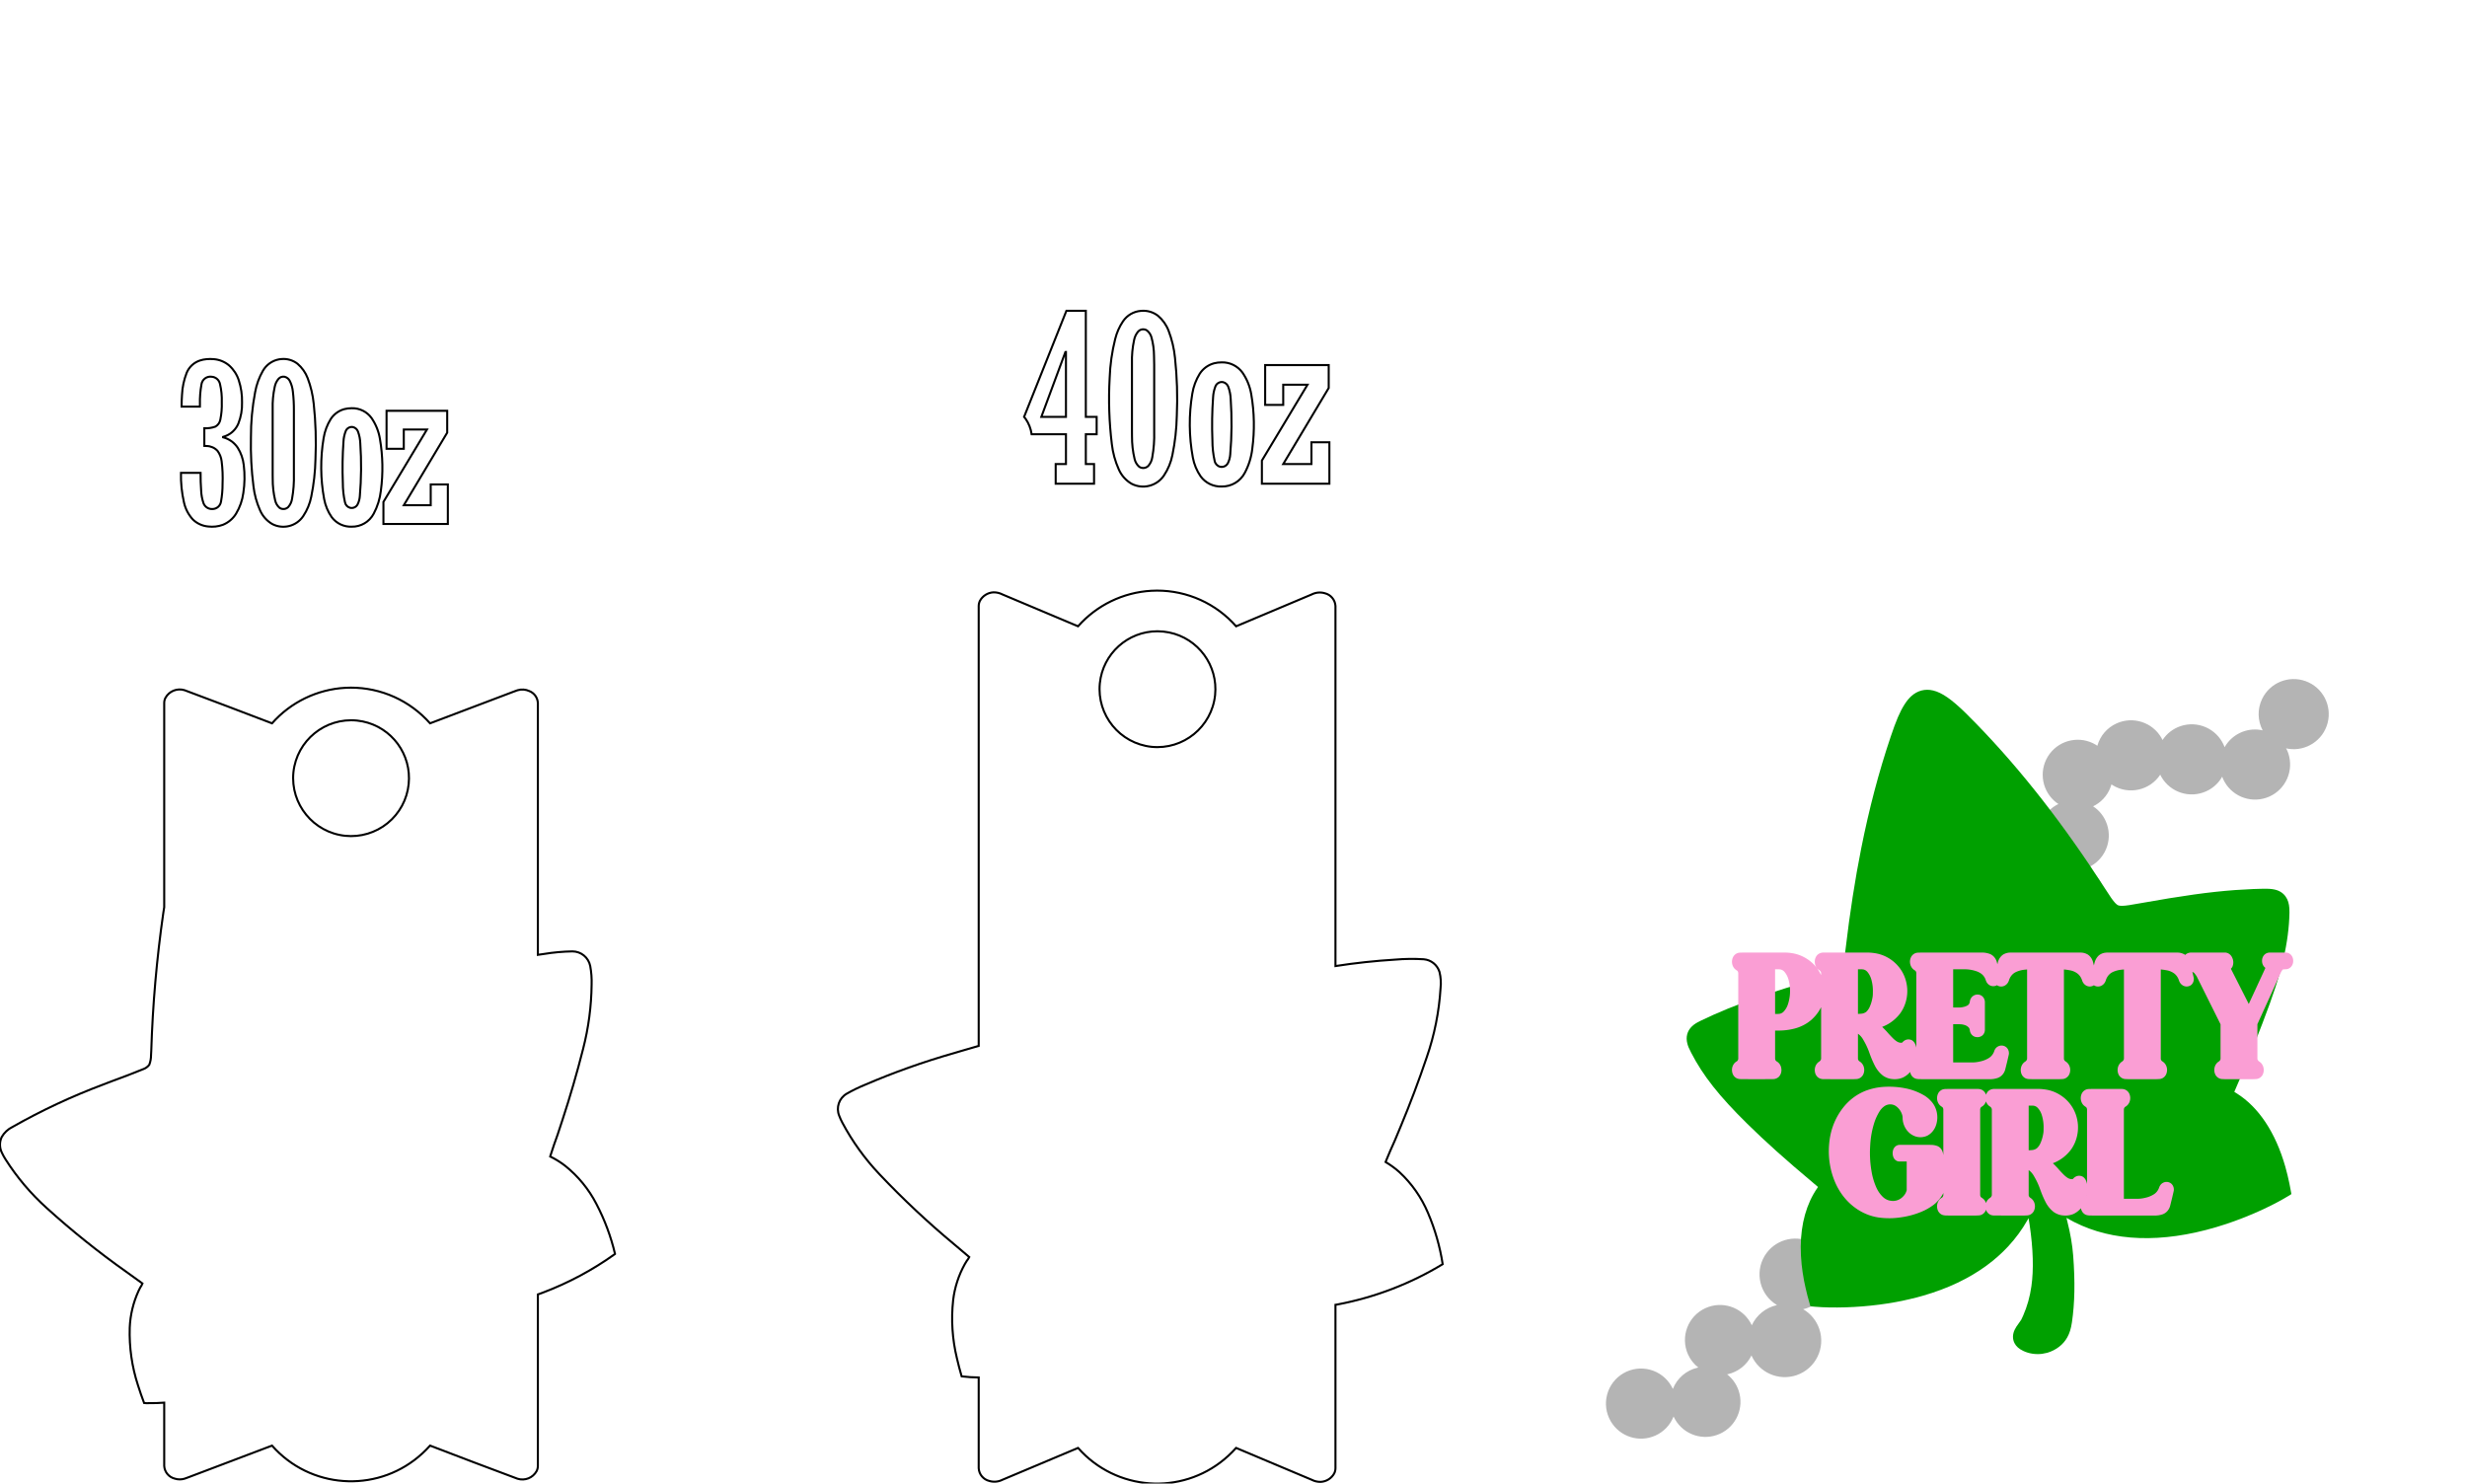 <?xml version="1.0" encoding="UTF-8" standalone="no"?>
<svg xmlns="http://www.w3.org/2000/svg" xmlns:xlink="http://www.w3.org/1999/xlink" width="226.867mm" height="136.443mm" viewBox="-356.528 57.383 226.867 136.443">
    <path transform="matrix(-0.789,0,0,0.789,381.876,26.808)" style="stroke:#000000;stroke-width:0.063mm;fill:none" d="M802.897,74.989C803.741,75.054,804.51,75.502,804.983,76.204C805.404,76.829,805.712,77.524,805.892,78.257C806.27,79.753,806.487,81.285,806.539,82.827C806.683,85.393,806.598,87.967,806.285,90.518C806.169,91.53,805.898,92.519,805.483,93.45C805.178,94.159,804.653,94.751,803.986,95.14C802.661,95.828,801.029,95.407,800.203,94.163C799.724,93.444,799.392,92.637,799.225,91.789C798.914,90.275,798.742,88.736,798.711,87.191C798.612,84.945,798.683,82.694,798.924,80.458C799.031,79.384,799.28,78.329,799.664,77.321C799.921,76.64,800.347,76.036,800.9,75.564C801.467,75.123,802.182,74.917,802.897,74.989z"/>
    <path transform="matrix(-0.789,0,0,0.789,381.876,26.808)" style="stroke:#000000;stroke-width:0.063mm;fill:none" d="M793.942,81.018L794.369,81.099C795.059,81.285,795.656,81.72,796.043,82.32C796.48,83.027,796.773,83.812,796.906,84.632C797.32,87.101,797.299,89.622,796.844,92.084C796.698,92.876,796.386,93.628,795.927,94.289C795.356,95.059,794.441,95.498,793.483,95.462C792.359,95.484,791.317,94.869,790.792,93.875C790.323,92.999,790.025,92.041,789.914,91.053C789.633,88.954,789.672,86.824,790.031,84.736C790.18,83.821,790.531,82.951,791.056,82.187C791.618,81.413,792.527,80.965,793.483,80.991L793.942,81.018z"/>
    <path transform="matrix(-0.789,0,0,0.789,381.876,26.808)" style="stroke:#000000;stroke-width:0.063mm;fill:none" d="M816.513,87.345L816.352,87.544C815.971,88.087,815.724,88.713,815.632,89.371L811.633,89.371L811.633,92.844L812.83,92.844L812.83,95.133L808.357,95.133L808.357,92.844L809.317,92.844L809.317,89.371L808.054,89.371L808.054,87.345L809.317,87.345L809.317,74.979L811.58,74.979L816.513,87.345z"/>
    <path transform="matrix(-0.789,0,0,0.789,381.876,26.808)" style="stroke:#000000;stroke-width:0.063mm;fill:none" d="M788.414,85.95L786.309,85.95L786.309,83.596L783.48,83.596L788.795,92.436L788.795,95.133L780.929,95.133L780.929,90.305L783.02,90.305L783.02,92.844L786.309,92.844L781.008,83.977L781.008,81.307L788.414,81.307L788.414,85.95z"/>
    <path transform="matrix(-0.789,0,0,0.789,381.876,26.808)" style="stroke:#000000;stroke-width:0.063mm;fill:none" d="M802.478,77.151C802.376,77.17,802.278,77.21,802.192,77.269C801.934,77.475,801.749,77.758,801.664,78.077C801.471,78.779,801.372,79.504,801.368,80.232C801.354,80.581,801.347,80.931,801.348,81.28L801.348,89.068C801.319,90.065,801.393,91.062,801.569,92.043C801.621,92.418,801.782,92.771,802.032,93.056C802.315,93.345,802.764,93.388,803.097,93.158C803.365,92.924,803.551,92.611,803.63,92.265C803.841,91.389,803.943,90.491,803.935,89.59L803.939,89.068L803.939,81.096C803.966,80.187,803.882,79.278,803.69,78.389C803.621,78.018,803.454,77.67,803.207,77.384C803.021,77.185,802.745,77.097,802.478,77.151z"/>
    <path transform="matrix(-0.789,0,0,0.789,381.876,26.808)" style="stroke:#000000;stroke-width:0.063mm;fill:none" d="M793.315,83.296C793.039,83.367,792.814,83.568,792.714,83.836C792.542,84.301,792.447,84.791,792.43,85.287C792.283,87.434,792.302,89.588,792.486,91.732C792.509,92.079,792.6,92.418,792.754,92.73C792.927,93.073,793.317,93.248,793.688,93.151C794.008,93.058,794.247,92.791,794.304,92.463C794.478,91.683,794.565,90.886,794.562,90.087C794.629,88.408,794.602,86.726,794.482,85.049C794.461,84.63,794.373,84.217,794.224,83.824C794.114,83.504,793.815,83.287,793.477,83.28L793.315,83.296z"/>
    <path transform="matrix(-0.789,0,0,0.789,381.876,26.808)" style="stroke:#000000;stroke-width:0.063mm;fill:none" d="M811.633,87.345L814.502,87.345L811.698,79.784L811.633,79.78L811.633,87.345z"/>
    <path transform="matrix(-1,0,0,1,-117.021,-82.413)" style="stroke:#000000;stroke-width:0.05mm;fill:none" d="M133.639,194.13C136.228,194.279,138.65,195.454,140.368,197.396L147.318,194.468C147.574,194.336,147.858,194.269,148.146,194.273C148.667,194.299,149.138,194.593,149.39,195.05C149.464,195.198,149.503,195.361,149.505,195.526L149.505,235.988C149.98,236.13,150.455,236.268,150.932,236.401L151.798,236.657C154.59,237.454,157.327,238.429,159.993,239.578C160.558,239.809,161.107,240.078,161.637,240.381C162.345,240.788,162.643,241.658,162.332,242.413C162.249,242.636,162.151,242.853,162.037,243.062C161.116,244.788,159.966,246.383,158.619,247.802C156.464,250.079,154.175,252.226,151.764,254.23L150.51,255.29L150.373,255.408C150.438,255.536,150.517,255.656,150.608,255.767L150.783,256.057C151.352,257.08,151.716,258.205,151.855,259.367C152.051,261.155,151.934,262.963,151.51,264.711C151.38,265.272,151.235,265.829,151.073,266.381C150.553,266.442,150.029,266.476,149.505,266.484L149.505,274.831C149.473,275.395,149.074,275.871,148.523,276.001C148.122,276.119,147.691,276.079,147.318,275.889L140.368,272.961L140.027,273.329C136.367,277.073,130.393,277.229,126.544,273.679C126.295,273.452,126.058,273.212,125.834,272.961L118.884,275.889C118.628,276.022,118.343,276.089,118.056,276.083C117.535,276.057,117.064,275.764,116.812,275.307C116.738,275.159,116.699,274.996,116.697,274.831L116.697,259.797L116.509,259.767C113.089,259.121,109.813,257.866,106.837,256.061C107.089,254.437,107.544,252.851,108.191,251.341C108.788,249.925,109.679,248.651,110.805,247.605C111.201,247.251,111.63,246.937,112.086,246.666L112.053,246.577C111.797,245.949,111.528,245.326,111.246,244.709L110.693,243.383C109.823,241.295,109.026,239.178,108.303,237.035C107.594,234.985,107.167,232.848,107.033,230.684C106.977,230.184,107.009,229.679,107.128,229.191C107.326,228.538,107.904,228.072,108.584,228.019C109.457,227.965,110.332,227.976,111.203,228.051C113.043,228.164,114.876,228.361,116.697,228.644L116.697,195.526C116.73,194.962,117.129,194.487,117.678,194.356C118.08,194.238,118.511,194.278,118.884,194.468L125.834,197.396L126.174,197.028C128.126,195.028,130.849,193.971,133.639,194.13z"/>
    <path transform="matrix(-1,0,0,1,-117.021,-82.413)" style="stroke:#000000;stroke-width:0.05mm;fill:none" d="M132.523,197.882L131.996,197.962C129.314,198.509,127.484,201.001,127.766,203.724C128.073,206.647,130.683,208.772,133.608,208.481C136.531,208.173,138.656,205.564,138.365,202.639C138.09,199.92,135.799,197.852,133.065,197.854L132.523,197.882z"/>
    <path transform="matrix(-1,0,0,1,-13.01,3.004)" style="stroke:#000000;stroke-width:0.05mm;fill:none" d="M311.775,117.637C314.363,117.785,316.786,118.961,318.503,120.903C321.177,119.877,323.867,118.858,326.549,117.855C327.227,117.645,327.957,117.937,328.301,118.557C328.378,118.704,328.418,118.868,328.417,119.033L328.417,137.816L328.5,138.342C329.105,142.541,329.476,146.771,329.608,151.012L329.629,151.415C329.627,151.72,329.682,152.023,329.791,152.308C329.942,152.504,330.15,152.647,330.386,152.724C331.347,153.113,332.315,153.484,333.29,153.837L334.07,154.139C336.936,155.215,339.713,156.515,342.375,158.027C342.789,158.229,343.133,158.552,343.361,158.953C343.575,159.41,343.57,159.939,343.346,160.391C343.246,160.607,343.131,160.816,343.001,161.016C341.95,162.666,340.68,164.167,339.227,165.477C336.902,167.581,334.454,169.544,331.895,171.355L330.562,172.314L330.417,172.421C330.471,172.554,330.54,172.681,330.624,172.798L330.775,173.1C331.263,174.165,331.539,175.314,331.588,176.484C331.644,178.282,331.388,180.075,330.829,181.785C330.657,182.334,330.469,182.878,330.265,183.416C330.113,183.432,329.96,183.435,329.808,183.426C329.343,183.431,328.879,183.416,328.417,183.381L328.417,189.201C328.383,189.765,327.985,190.24,327.435,190.371C327.147,190.461,326.838,190.462,326.549,190.374L326.229,190.259L318.503,187.331L318.163,187.699C314.503,191.443,308.529,191.598,304.679,188.049C304.431,187.822,304.194,187.582,303.969,187.331C301.296,188.359,298.608,189.378,295.924,190.378C295.246,190.591,294.515,190.298,294.171,189.677C294.095,189.53,294.056,189.366,294.056,189.201L294.056,173.429L293.61,173.267C291.257,172.377,289.029,171.186,286.983,169.723L286.96,169.701C287.337,168.101,287.914,166.555,288.676,165.1C289.381,163.734,290.368,162.533,291.572,161.577C291.994,161.255,292.446,160.975,292.921,160.74L292.895,160.649C292.69,160.003,292.47,159.361,292.236,158.724L291.787,157.359C291.082,155.21,290.451,153.038,289.896,150.845C289.398,148.912,289.135,146.925,289.113,144.929C289.094,144.354,289.138,143.78,289.243,143.215C289.401,142.439,290.083,141.88,290.875,141.877C291.749,141.893,292.621,141.971,293.483,142.112L294.056,142.194L294.056,119.033C294.077,118.548,294.381,118.121,294.832,117.94C295.174,117.779,295.563,117.751,295.924,117.86L296.243,117.975L303.969,120.903L304.315,120.535C306.268,118.539,308.987,117.483,311.775,117.637z"/>
    <path transform="matrix(-1,0,0,1,-13.01,3.004)" style="stroke:#000000;stroke-width:0.05mm;fill:none" d="M310.693,120.648L310.167,120.728C307.482,121.276,305.652,123.771,305.937,126.496C306.08,127.901,306.777,129.191,307.873,130.082C308.969,130.973,310.373,131.392,311.778,131.247C314.701,130.94,316.827,128.33,316.535,125.405C316.227,122.483,313.618,120.357,310.693,120.648z"/>
    <path transform="matrix(-0.753,0,0,0.753,329.685,31.755)" style="stroke:#000000;stroke-width:0.066mm;fill:none" d="M886.087,77.902C886.365,77.926,886.638,77.982,886.902,78.07C887.638,78.315,888.229,78.873,888.517,79.593C888.847,80.442,889.036,81.338,889.077,82.247C889.112,82.729,889.128,83.212,889.127,83.695L886.891,83.695L886.889,83.382C886.909,82.578,886.846,81.774,886.702,80.983C886.661,80.693,886.507,80.43,886.272,80.255C886.037,80.08,885.742,80.006,885.452,80.049C884.966,80.082,884.558,80.428,884.447,80.902C884.269,81.644,884.193,82.406,884.22,83.169C884.195,83.879,884.255,84.59,884.398,85.287C884.46,85.648,884.683,85.963,885.003,86.142C885.435,86.297,885.893,86.364,886.351,86.339L886.351,88.497L886.054,88.508C885.56,88.521,885.092,88.729,884.751,89.086C884.47,89.46,884.294,89.902,884.24,90.366C884.123,91.28,884.085,92.203,884.125,93.123C884.121,93.851,884.185,94.578,884.314,95.294C884.39,95.821,884.845,96.212,885.378,96.206C885.848,96.226,886.279,95.944,886.449,95.506C886.622,95.007,886.72,94.485,886.741,93.958C886.793,93.235,886.816,92.51,886.811,91.785L889.206,91.785C889.231,92.99,889.109,94.193,888.844,95.368C888.675,96.159,888.298,96.89,887.751,97.486C887.243,97.978,886.58,98.28,885.875,98.339C885.275,98.411,884.666,98.342,884.098,98.138C883.42,97.869,882.849,97.387,882.471,96.765C882.009,95.995,881.709,95.14,881.589,94.25C881.414,93.119,881.396,91.97,881.536,90.835C881.62,90.083,881.871,89.36,882.273,88.719C882.692,88.089,883.329,87.635,884.062,87.444L884.062,87.392L883.782,87.301C883.059,87.029,882.482,86.468,882.19,85.753C881.871,84.939,881.72,84.069,881.747,83.195C881.724,82.274,881.859,81.356,882.145,80.48C882.37,79.78,882.779,79.154,883.328,78.665C883.851,78.225,884.499,77.959,885.18,77.902C885.482,77.874,885.786,77.873,886.087,77.902z"/>
    <path transform="matrix(-0.753,0,0,0.753,329.685,31.755)" style="stroke:#000000;stroke-width:0.066mm;fill:none" d="M876.964,77.89L877.214,77.921C878.057,78.073,878.787,78.592,879.207,79.338C879.664,80.139,879.981,81.012,880.145,81.92C880.496,83.749,880.668,85.608,880.66,87.47C880.706,89.458,880.603,91.447,880.351,93.419C880.235,94.432,879.965,95.42,879.55,96.351C879.245,97.06,878.72,97.653,878.053,98.041C876.728,98.73,875.096,98.308,874.269,97.065C873.79,96.345,873.458,95.538,873.291,94.691C872.981,93.177,872.809,91.638,872.778,90.092C872.679,87.846,872.75,85.595,872.991,83.36C873.098,82.286,873.346,81.23,873.73,80.222C873.988,79.542,874.414,78.937,874.967,78.466C875.534,78.024,876.249,77.818,876.964,77.89z"/>
    <path transform="matrix(-0.753,0,0,0.753,329.685,31.755)" style="stroke:#000000;stroke-width:0.066mm;fill:none" d="M868.817,83.92L869.244,84.001C869.934,84.186,870.531,84.622,870.918,85.222C871.355,85.928,871.648,86.714,871.781,87.533C872.195,90.002,872.174,92.524,871.719,94.985C871.573,95.777,871.261,96.529,870.802,97.191C870.231,97.961,869.316,98.399,868.358,98.363C867.234,98.385,866.192,97.771,865.667,96.776C865.198,95.9,864.9,94.942,864.789,93.955C864.508,91.855,864.547,89.725,864.906,87.637C865.055,86.722,865.406,85.852,865.931,85.089C866.493,84.314,867.402,83.866,868.358,83.892L868.817,83.92z"/>
    <path transform="matrix(-0.753,0,0,0.753,329.685,31.755)" style="stroke:#000000;stroke-width:0.066mm;fill:none" d="M864.097,88.852L861.993,88.852L861.993,86.497L859.164,86.497L864.479,95.338L864.479,98.034L856.612,98.034L856.612,93.206L858.704,93.206L858.704,95.745L861.992,95.745L856.691,86.879L856.691,84.208L864.097,84.208L864.097,88.852z"/>
    <path transform="matrix(-0.753,0,0,0.753,329.685,31.755)" style="stroke:#000000;stroke-width:0.066mm;fill:none" d="M876.544,80.052C876.267,80.121,876.034,80.31,875.91,80.567C875.707,80.975,875.581,81.417,875.538,81.87C875.447,82.637,875.406,83.409,875.414,84.182L875.414,91.969C875.386,92.966,875.46,93.963,875.636,94.944C875.688,95.32,875.849,95.672,876.099,95.957C876.382,96.246,876.831,96.289,877.164,96.059C877.431,95.825,877.618,95.513,877.697,95.166C877.907,94.29,878.01,93.392,878.001,92.491L878.006,91.969L878.006,83.998C878.033,83.089,877.949,82.18,877.757,81.291C877.688,80.919,877.521,80.572,877.273,80.285C877.087,80.087,876.811,79.999,876.544,80.052z"/>
    <path transform="matrix(-0.753,0,0,0.753,329.685,31.755)" style="stroke:#000000;stroke-width:0.066mm;fill:none" d="M868.19,86.197C867.914,86.268,867.689,86.47,867.589,86.737C867.417,87.203,867.321,87.692,867.305,88.188C867.158,90.335,867.177,92.49,867.361,94.633C867.384,94.98,867.475,95.32,867.629,95.632C867.802,95.974,868.192,96.149,868.563,96.052C868.883,95.96,869.122,95.692,869.179,95.364C869.353,94.584,869.44,93.787,869.437,92.988C869.504,91.309,869.477,89.627,869.357,87.951C869.336,87.531,869.249,87.118,869.099,86.726C868.989,86.406,868.69,86.188,868.352,86.181L868.19,86.197z"/>
    <path transform="matrix(-1,0,0,1,0,0)" style="stroke:none;fill:#b4b4b4;fill-rule:evenodd" d="M184.22,162.416C183.653,161.793,183.351,160.972,183.381,160.129C183.416,159.088,183.955,158.129,184.826,157.557L184.614,157.448C183.402,156.745,182.784,155.339,183.086,153.97L183.037,153.986C181.638,154.348,180.17,153.735,179.446,152.485L179.402,152.594C178.717,154.103,177,154.847,175.431,154.316C174.451,153.986,173.69,153.203,173.389,152.213L173.303,152.344C172.331,153.682,170.506,154.067,169.077,153.236C167.537,152.342,167.014,150.369,167.908,148.829L168.005,148.681L167.731,148.711C166.073,148.813,164.61,147.637,164.351,145.997C164.184,144.956,164.54,143.9,165.303,143.172L165.13,143.123C163.56,142.589,162.649,140.952,163.025,139.337C163.235,138.43,163.829,137.659,164.653,137.225L164.493,137.161C162.984,136.476,162.239,134.759,162.771,133.189C162.999,132.512,163.449,131.93,164.047,131.539L163.836,131.429C163.113,131.012,162.582,130.327,162.357,129.522L162.221,129.613C160.742,130.507,158.822,130.072,157.871,128.629L157.762,128.84C156.93,130.272,155.15,130.841,153.642,130.157C153.022,129.878,152.507,129.407,152.174,128.814L152.088,129.03C151.403,130.539,149.686,131.283,148.116,130.752C146.546,130.219,145.636,128.581,146.011,126.966C146.069,126.699,146.166,126.443,146.299,126.204L146.102,126.245C144.461,126.505,142.892,125.475,142.477,123.867C142.061,122.259,142.936,120.599,144.496,120.031C146.057,119.463,147.793,120.174,148.508,121.672C148.947,122.588,148.926,123.657,148.451,124.555L148.649,124.514C149.974,124.302,151.291,124.937,151.952,126.105L152.038,125.889C152.723,124.38,154.44,123.636,156.009,124.167C156.687,124.395,157.268,124.845,157.66,125.443L157.769,125.232C158.601,123.801,160.381,123.232,161.889,123.915C162.753,124.305,163.4,125.058,163.655,125.971L163.791,125.88C165.212,125.024,167.05,125.386,168.041,126.715C169.031,128.045,168.852,129.908,167.628,131.025C167.506,131.138,167.374,131.24,167.233,131.328L167.444,131.437C168.875,132.269,169.444,134.049,168.761,135.557C168.469,136.206,167.967,136.738,167.336,137.068L167.497,137.132C169.006,137.817,169.751,139.534,169.219,141.104C169.054,141.593,168.772,142.035,168.398,142.39L168.571,142.44C170.141,142.973,171.052,144.61,170.676,146.225C170.591,146.595,170.439,146.946,170.227,147.261L170.5,147.231C171.984,147.138,173.338,148.076,173.773,149.498L173.858,149.366C174.83,148.029,176.656,147.644,178.085,148.474C178.57,148.754,178.972,149.157,179.251,149.642L179.294,149.532C179.979,148.023,181.696,147.279,183.266,147.81C184.822,148.337,185.732,149.95,185.379,151.554L185.428,151.539C187.036,151.124,188.696,151.998,189.264,153.559C189.775,154.959,189.257,156.527,188.011,157.347L188.223,157.456C189.654,158.288,190.223,160.068,189.54,161.575C189.092,162.563,188.177,163.259,187.106,163.428L187.363,163.635C188.65,164.786,188.798,166.748,187.698,168.08L187.826,168.116C189.3,168.616,190.206,170.097,189.98,171.636L190.017,171.616C191.544,170.887,193.376,171.437,194.25,172.886C195.187,174.442,194.685,176.462,193.13,177.4L193.109,177.412L193.158,177.421C194.16,177.654,194.998,178.335,195.433,179.267L195.568,179.006C196.399,177.575,198.18,177.006,199.687,177.689C201.309,178.425,202.027,180.336,201.292,181.957C201.08,182.428,200.756,182.839,200.349,183.156L200.429,183.171C201.459,183.41,202.304,184.14,202.691,185.124L202.832,184.852C203.726,183.312,205.699,182.789,207.239,183.683C208.779,184.578,209.302,186.551,208.407,188.091C207.575,189.522,205.795,190.091,204.288,189.407C203.526,189.064,202.93,188.436,202.625,187.658L202.484,187.931C201.653,189.362,199.872,189.931,198.365,189.248C196.856,188.563,196.111,186.846,196.643,185.276C196.843,184.685,197.212,184.165,197.703,183.78L197.623,183.766C196.68,183.546,195.886,182.913,195.46,182.042L195.45,182.069C194.738,183.638,192.953,184.412,191.321,183.86C189.568,183.265,188.629,181.362,189.223,179.609C189.482,178.842,190.011,178.196,190.711,177.79L190.687,177.786C189.01,177.396,187.919,175.777,188.187,174.076L188.18,174.08C187.408,174.448,186.522,174.495,185.716,174.21C184.909,173.925,184.25,173.331,183.881,172.559C183.34,171.43,183.505,170.09,184.304,169.126L184.175,169.089C182.605,168.556,181.694,166.919,182.07,165.303C182.368,164.025,183.411,163.055,184.707,162.851L184.451,162.644L184.22,162.416z"/>
    <path transform="matrix(-1,0,0,1,0,0)" style="stroke:none;fill:#00a000;fill-rule:evenodd" d="M168.254,181.797C167.444,181.553,166.789,181.047,166.421,180.38C166.203,179.986,166.079,179.586,165.991,178.99C165.731,177.229,165.694,175.256,165.877,172.856C165.952,171.878,166.133,170.822,166.412,169.732C166.46,169.546,166.498,169.393,166.496,169.39C166.495,169.388,166.458,169.408,166.413,169.435C166.04,169.655,165.564,169.894,165.091,170.1C161.428,171.692,156.857,171.637,151.765,169.941C149.797,169.285,147.672,168.331,146.196,167.442C146.073,167.367,145.935,167.284,145.89,167.257C145.845,167.231,145.808,167.205,145.808,167.2C145.807,167.187,145.934,166.52,145.991,166.238C146.08,165.792,146.238,165.145,146.366,164.693C147.267,161.531,148.824,159.191,150.878,157.915L151.057,157.804L151.024,157.716C151.006,157.667,150.908,157.44,150.807,157.211C149.973,155.313,149.374,153.847,148.465,151.481C147.465,148.878,146.927,147.226,146.549,145.598C146.199,144.091,146.01,142.644,145.988,141.32C145.979,140.78,146.044,140.4,146.2,140.073C146.277,139.911,146.411,139.727,146.536,139.611C146.888,139.282,147.341,139.134,148.031,139.122C148.631,139.111,149.959,139.165,150.984,139.241C153.383,139.42,155.773,139.752,159.754,140.461C160.409,140.578,160.516,140.596,160.737,140.629C161.243,140.706,161.559,140.712,161.725,140.65C161.888,140.59,162.093,140.374,162.384,139.959C162.482,139.819,162.637,139.582,162.883,139.201C166.738,133.215,170.634,128.221,174.763,123.972C175.068,123.658,175.535,123.186,175.752,122.974C177.046,121.705,177.942,121.082,178.756,120.887C179.491,120.71,180.195,120.893,180.763,121.408C180.991,121.615,181.19,121.86,181.4,122.192C181.815,122.847,182.159,123.651,182.66,125.14C183.757,128.399,184.64,131.745,185.37,135.411C185.935,138.247,186.42,141.365,186.805,144.642C186.925,145.658,186.953,145.85,187.021,146.143C187.078,146.387,187.139,146.534,187.218,146.616C187.307,146.709,187.499,146.807,187.788,146.91C188.023,146.993,188.257,147.065,188.964,147.268C191.577,148.02,193.301,148.557,194.938,149.129C196.837,149.794,198.634,150.531,200.151,151.269C200.519,151.448,200.74,151.591,200.931,151.773C201.373,152.197,201.521,152.758,201.355,153.378C201.291,153.615,201.211,153.805,201.008,154.2C199.921,156.309,198.434,158.193,195.843,160.741C194.142,162.413,192.379,163.994,189.808,166.152C189.553,166.366,189.345,166.543,189.344,166.546C189.343,166.549,189.365,166.584,189.392,166.623C189.651,166.995,189.875,167.387,190.063,167.796C190.817,169.438,191.083,171.422,190.849,173.668C190.798,174.154,190.731,174.608,190.626,175.177C190.578,175.437,190.392,176.255,190.315,176.544C190.234,176.847,190.051,177.508,190.045,177.519C190.042,177.524,189.997,177.531,189.945,177.535C189.893,177.539,189.733,177.553,189.589,177.565C189.17,177.6,188.81,177.618,188.316,177.628C186.316,177.667,184.176,177.496,182.217,177.139C181.732,177.051,181.507,177.004,180.917,176.866C180.323,176.727,180.117,176.674,179.669,176.544C177.407,175.89,175.453,174.961,173.832,173.77C173.102,173.233,172.453,172.658,171.861,172.021C171.182,171.291,170.564,170.45,170.085,169.602C170.028,169.501,169.98,169.42,169.978,169.421C169.974,169.423,169.924,169.739,169.879,170.05C169.554,172.278,169.501,174.15,169.719,175.68C169.859,176.659,170.097,177.506,170.483,178.394C170.643,178.762,170.649,178.773,170.85,179.041C171.05,179.308,171.168,179.491,171.253,179.669C171.461,180.102,171.467,180.534,171.271,180.916C171.118,181.214,170.864,181.438,170.461,181.63C169.945,181.875,169.333,181.969,168.733,181.894C168.629,181.882,168.338,181.822,168.254,181.797z"/>
    <path transform="matrix(-1,0,0,1,0,0)" style="stroke:none;fill:#00a000;fill-rule:evenodd" d="M129.707,57.383L129.691,57.498"/>
    <path transform="matrix(-1,0,0,1,0,0)" style="stroke:none;fill:#00a000;fill-rule:evenodd" d="M129.691,57.498L129.661,57.605"/>
    <path transform="matrix(-1,0,0,1,0,0)" style="stroke:none;fill:#fa9ed4;fill-rule:evenodd" d="M182.927,157.327L183.145,157.334L183.156,157.334L183.364,157.345L183.382,157.347L183.589,157.366L183.607,157.369L183.813,157.397L183.831,157.399L184.036,157.435L184.054,157.439L184.258,157.484L184.275,157.488L184.477,157.54L184.495,157.545L184.695,157.606L184.713,157.612L184.911,157.681L184.931,157.688L185.079,157.747L185.096,157.754L185.242,157.819L185.259,157.827L185.402,157.897L185.419,157.906L185.56,157.982L185.576,157.991L185.714,158.072L185.73,158.082L185.866,158.168L185.881,158.179L186.014,158.271L186.029,158.282L186.158,158.379L186.173,158.39L186.299,158.492L186.313,158.504L186.436,158.612L186.45,158.624L186.569,158.736L186.583,158.749L186.699,158.866L186.712,158.88L186.824,159.001L186.837,159.016L186.945,159.142L186.957,159.157L187.061,159.287L187.073,159.302L187.173,159.437L187.182,159.449L187.285,159.596L187.296,159.612L187.394,159.763L187.404,159.779L187.497,159.933L187.507,159.95L187.595,160.107L187.604,160.124L187.687,160.285L187.696,160.302L187.773,160.466L187.781,160.483L187.853,160.649L187.861,160.667L187.928,160.836L187.935,160.854L187.996,161.026L188.002,161.044L188.058,161.218L188.064,161.237L188.115,161.413L188.12,161.432L188.165,161.61L188.169,161.629L188.208,161.809L188.212,161.829L188.246,162.01L188.249,162.029L188.277,162.213L188.279,162.232L188.301,162.417L188.302,162.429L188.324,162.645L188.325,162.665L188.34,162.882L188.341,162.902L188.348,163.118L188.348,163.138L188.349,163.354L188.349,163.374L188.342,163.59L188.341,163.61L188.328,163.826L188.326,163.845L188.306,164.06L188.304,164.079L188.277,164.293L188.274,164.312L188.24,164.525L188.237,164.544L188.196,164.756L188.192,164.775L188.145,164.984L188.141,165.003L188.087,165.211L188.081,165.23L188.021,165.436L188.015,165.455L187.947,165.658L187.941,165.676L187.867,165.878L187.86,165.896L187.779,166.095L187.772,166.112L187.7,166.274L187.692,166.291L187.615,166.449L187.607,166.466L187.525,166.622L187.517,166.637L187.43,166.789L187.421,166.805L187.33,166.954L187.32,166.969L187.225,167.113L187.215,167.129L187.115,167.27L187.105,167.284L187.001,167.421L186.99,167.435L186.882,167.568L186.87,167.582L186.758,167.711L186.746,167.724L186.63,167.848L186.617,167.862L186.497,167.982L186.484,167.994L186.361,168.109L186.347,168.122L186.219,168.233L186.206,168.244L186.075,168.35L186.061,168.361L185.926,168.462L185.908,168.475L185.688,168.627L185.663,168.642L185.436,168.779L185.411,168.793L185.177,168.916L185.152,168.928L184.912,169.036L184.886,169.047L184.642,169.14L184.616,169.149L184.367,169.228L184.34,169.235L184.087,169.298L184.06,169.304L183.804,169.351L183.776,169.355L183.529,169.385L183.513,169.387L183.266,169.408L183.248,169.409L183.001,169.42L182.984,169.421L182.736,169.423L182.719,169.423L182.472,169.416L182.455,169.415L182.207,169.399L182.191,169.397L181.944,169.372L181.927,169.37L181.68,169.335L181.674,169.334L181.448,169.299L181.433,169.296L181.208,169.253L181.194,169.25L180.97,169.2L180.956,169.196L180.734,169.139L180.719,169.135L180.499,169.07L180.485,169.066L180.266,168.994L180.252,168.989L180.035,168.91L180.021,168.905L179.807,168.818L179.788,168.81L179.547,168.701L179.521,168.689L179.286,168.565L179.262,168.551L179.033,168.413L179.009,168.398L178.787,168.246L178.763,168.229L178.652,168.143L178.63,168.125L178.523,168.032L178.503,168.013L178.401,167.915L178.381,167.894L178.284,167.79L178.265,167.769L178.173,167.659L178.155,167.636L178.069,167.52L178.052,167.497L177.972,167.377L177.956,167.352L177.881,167.227L177.864,167.197L177.849,167.166L177.836,167.133L177.825,167.1L177.818,167.078L177.818,167.31L177.823,167.334L177.838,167.382L177.858,167.43L177.875,167.461L177.889,167.478L177.915,167.504L177.945,167.528L178,167.563L178.033,167.585L178.066,167.61L178.092,167.631L178.124,167.661L178.154,167.691L178.177,167.716L178.204,167.75L178.229,167.785L178.249,167.813L178.269,167.847L178.29,167.885L178.306,167.916L178.322,167.953L178.338,167.993L178.349,168.026L178.361,168.067L178.372,168.11L178.379,168.144L178.386,168.185L178.391,168.229L178.394,168.264L178.395,168.306L178.395,168.351L178.394,168.386L178.39,168.429L178.384,168.474L178.381,168.493L178.375,168.529L178.368,168.563L178.355,168.611L178.344,168.645L178.333,168.678L178.314,168.722L178.299,168.753L178.283,168.784L178.26,168.822L178.241,168.85L178.222,168.878L178.192,168.913L178.17,168.938L178.146,168.962L178.113,168.992L178.087,169.013L178.061,169.033L178.024,169.057L177.996,169.073L177.968,169.089L177.924,169.108L177.893,169.12L177.862,169.131L177.831,169.139L177.809,169.143L177.741,169.155L177.711,169.16L177.643,169.167L177.612,169.169L177.544,169.172L177.513,169.172L177.462,169.17L177.335,169.176L177.316,169.176L174.924,169.176L174.745,169.173L174.731,169.172L174.552,169.163L174.521,169.161L174.501,169.158L174.449,169.149L174.417,169.143L174.386,169.135L174.347,169.12L174.297,169.1L174.268,169.086L174.239,169.071L174.203,169.047L174.158,169.016L174.132,168.996L174.107,168.974L174.075,168.943L174.038,168.901L174.016,168.876L173.995,168.848L173.977,168.82L173.959,168.79L173.939,168.748L173.917,168.698L173.904,168.665L173.894,168.637L173.887,168.661L173.875,168.69L173.851,168.746L173.836,168.777L173.82,168.807L173.802,168.836L173.782,168.864L173.755,168.897L173.718,168.939L173.695,168.963L173.67,168.986L173.637,169.013L173.593,169.044L173.566,169.063L173.538,169.079L173.5,169.098L173.451,169.119L173.421,169.131L173.391,169.14L173.349,169.15L173.297,169.16L173.25,169.166L173.182,169.171L173.149,169.172L171.811,169.176L170.464,169.176L170.289,169.173L170.273,169.172L170.098,169.163L170.066,169.16L170.042,169.157L169.989,169.147L169.958,169.14L169.927,169.131L169.884,169.115L169.834,169.093L169.805,169.079L169.777,169.063L169.738,169.037L169.694,169.004L169.668,168.983L169.643,168.96L169.611,168.926L169.574,168.883L169.553,168.856L169.533,168.829L169.515,168.799L169.499,168.769L169.486,168.743L169.462,168.688L169.45,168.656L169.438,168.623L169.43,168.595L169.416,168.538L169.409,168.503L169.403,168.469L169.4,168.442L169.395,168.384L169.393,168.348L169.393,168.313L169.394,168.285L169.398,168.227L169.402,168.192L169.408,168.157L169.413,168.132L169.426,168.076L169.435,168.042L169.446,168.009L169.456,167.984L169.478,167.931L169.492,167.899L169.508,167.869L169.523,167.845L169.553,167.797L169.572,167.768L169.593,167.741L169.612,167.72L169.651,167.677L169.674,167.653L169.699,167.631L169.717,167.616L169.775,167.571L169.802,167.552L169.816,167.543L169.849,167.523L169.876,167.5L169.892,167.483L169.909,167.461L169.926,167.435L169.939,167.411L169.952,167.381L169.961,167.354L169.969,167.326L169.97,167.319L169.97,164.998L169.967,164.999L169.878,165.067L169.798,165.135L169.709,165.228L169.624,165.331L169.546,165.442L169.465,165.579L169.383,165.723L169.3,165.876L169.226,166.022L169.153,166.173L169.084,166.329L169.018,166.488L168.957,166.648L168.898,166.813L168.895,166.822L168.798,167.081L168.793,167.093L168.708,167.306L168.702,167.321L168.611,167.532L168.604,167.547L168.507,167.754L168.5,167.769L168.398,167.972L168.385,167.997L168.327,168.099L168.312,168.125L168.249,168.223L168.233,168.246L168.166,168.341L168.149,168.364L168.077,168.454L168.058,168.476L167.982,168.561L167.963,168.582L167.883,168.663L167.862,168.683L167.778,168.759L167.757,168.778L167.669,168.849L167.643,168.868L167.618,168.885L167.542,168.932L167.514,168.948L167.436,168.99L167.407,169.004L167.327,169.039L167.297,169.051L167.216,169.081L167.185,169.092L167.102,169.116L167.071,169.123L166.987,169.142L166.956,169.148L166.87,169.16L166.838,169.164L166.752,169.17L166.746,169.171L166.659,169.176L166.632,169.177L166.546,169.177L166.519,169.176L166.432,169.172L166.406,169.169L166.32,169.159L166.292,169.155L166.206,169.14L166.18,169.135L166.095,169.114L166.069,169.107L165.986,169.082L165.96,169.073L165.877,169.043L165.847,169.031L165.818,169.017L165.705,168.957L165.668,168.935L165.561,168.865L165.526,168.841L165.424,168.761L165.392,168.734L165.297,168.646L165.266,168.615L165.177,168.519L165.164,168.503L165.159,168.529L165.153,168.563L165.14,168.611L165.129,168.645L165.118,168.678L165.099,168.722L165.084,168.753L165.068,168.784L165.045,168.821L165.027,168.849L165.007,168.877L164.977,168.914L164.954,168.938L164.931,168.962L164.896,168.993L164.871,169.014L164.845,169.034L164.809,169.057L164.78,169.074L164.751,169.09L164.709,169.108L164.678,169.12L164.648,169.13L164.617,169.139L164.593,169.143L164.526,169.155L164.496,169.16L164.428,169.167L164.397,169.169L164.329,169.172L164.298,169.172L164.247,169.17L164.12,169.176L164.101,169.176L158.387,169.176L158.239,169.174L158.198,169.172L158.051,169.157L158.011,169.151L157.865,169.123L157.825,169.113L157.682,169.072L157.651,169.062L157.632,169.054L157.563,169.025L157.533,169.012L157.502,168.994L157.438,168.956L157.41,168.938L157.382,168.917L157.323,168.87L157.298,168.849L157.273,168.825L157.221,168.77L157.198,168.745L157.176,168.717L157.131,168.655L157.111,168.627L157.092,168.596L157.055,168.528L157.039,168.498L157.024,168.464L156.994,168.39L156.982,168.358L156.971,168.321L156.95,168.243L156.947,168.231L156.788,167.588L156.785,167.579L156.636,166.934L156.629,166.899L156.624,166.864L156.621,166.829L156.62,166.794L156.621,166.762L156.623,166.721L156.626,166.686L156.631,166.651L156.638,166.616L156.647,166.582L156.656,166.556L156.669,166.518L156.681,166.486L156.695,166.454L156.711,166.424L156.729,166.394L156.744,166.372L156.767,166.34L156.787,166.313L156.809,166.288L156.833,166.264L156.857,166.242L156.877,166.226L156.908,166.203L156.934,166.184L156.962,166.167L156.991,166.152L157.019,166.14L157.052,166.127L157.082,166.116L157.118,166.106L157.151,166.098L157.183,166.092L157.217,166.087L157.25,166.084L157.282,166.083L157.32,166.084L157.353,166.086L157.385,166.089L157.42,166.095L157.452,166.102L157.483,166.11L157.516,166.121L157.548,166.133L157.578,166.145L157.612,166.163L157.642,166.179L157.67,166.196L157.702,166.218L157.73,166.24L157.756,166.261L157.781,166.283L157.804,166.308L157.83,166.34L157.862,166.381L157.882,166.409L157.9,166.438L157.921,166.478L157.944,166.526L157.958,166.558L157.967,166.582L158,166.672L158.039,166.757L158.084,166.839L158.136,166.918L158.193,166.992L158.254,167.059L158.32,167.122L158.391,167.179L158.472,167.232L158.556,167.282L158.646,167.33L158.738,167.374L158.829,167.413L158.926,167.45L159.024,167.484L159.116,167.51L159.225,167.537L159.419,167.581L159.609,167.611L159.802,167.63L159.999,167.637L161.214,167.637L161.214,159.394L161.21,159.37L161.195,159.322L161.175,159.275L161.157,159.244L161.144,159.226L161.117,159.2L161.088,159.177L161.033,159.142L161.006,159.124L160.972,159.099L160.946,159.079L160.921,159.056L160.899,159.034L160.858,158.991L160.836,158.966L160.815,158.939L160.799,158.915L160.767,158.866L160.749,158.837L160.733,158.806L160.721,158.781L160.698,158.727L160.685,158.695L160.675,158.662L160.667,158.635L160.653,158.578L160.646,158.543L160.64,158.509L160.638,158.483L160.632,158.424L160.63,158.389L160.631,158.354L160.632,158.325L160.637,158.265L160.64,158.23L160.646,158.196L160.652,158.169L160.666,158.11L160.675,158.077L160.686,158.043L160.698,158.015L160.722,157.959L160.736,157.928L160.753,157.897L160.771,157.868L160.791,157.841L160.818,157.807L160.855,157.766L160.878,157.741L160.902,157.719L160.936,157.692L160.98,157.66L161.007,157.642L161.035,157.625L161.072,157.607L161.121,157.586L161.151,157.574L161.182,157.564L161.223,157.554L161.276,157.545L161.323,157.539L161.391,157.534L161.424,157.533L162.762,157.529L162.763,157.529L164.101,157.529L164.12,157.529L164.256,157.535L164.352,157.535L164.375,157.536L164.482,157.542L164.513,157.545L164.539,157.548L164.591,157.558L164.622,157.565L164.653,157.574L164.683,157.585L164.698,157.592L164.747,157.614L164.776,157.628L164.804,157.645L164.842,157.671L164.885,157.704L164.911,157.725L164.935,157.747L164.958,157.772L164.97,157.785L165.005,157.828L165.026,157.855L165.045,157.883L165.063,157.912L165.079,157.943L165.087,157.961L165.109,158.011L165.122,158.043L165.133,158.076L165.138,158.094L165.153,158.146L165.161,158.18L165.167,158.214L165.17,158.234L165.176,158.287L165.179,158.322L165.18,158.374L165.179,158.427L165.177,158.462L165.17,158.514L165.162,158.567L165.155,158.601L165.146,158.635L165.141,158.652L165.124,158.702L165.113,158.735L165.092,158.783L165.068,158.83L165.052,158.861L165.034,158.89L165.024,158.905L164.993,158.949L164.972,158.976L164.95,159.002L164.927,159.026L164.902,159.048L164.833,159.107L164.807,159.127L164.777,159.148L164.725,159.18L164.692,159.207L164.681,159.218L164.667,159.233L164.657,159.248L164.645,159.266L164.637,159.281L164.629,159.301L164.622,159.319L164.614,159.349L164.603,159.4L164.603,166.274L164.608,166.254L164.623,166.191L164.631,166.161L164.65,166.099L164.66,166.069L164.681,166.008L164.694,165.975L164.71,165.94L164.724,165.908L164.747,165.868L164.766,165.835L164.785,165.807L164.814,165.769L164.838,165.74L164.86,165.715L164.893,165.684L164.92,165.659L164.945,165.638L164.972,165.619L165,165.601L165.028,165.586L165.058,165.572L165.08,165.564L165.115,165.551L165.146,165.541L165.192,165.531L165.228,165.524L165.26,165.52L165.303,165.517L165.34,165.517L165.372,165.518L165.416,165.523L165.452,165.529L165.484,165.535L165.523,165.546L165.558,165.558L165.589,165.569L165.628,165.588L165.662,165.605L165.69,165.621L165.728,165.647L165.759,165.67L165.785,165.691L165.82,165.723L165.847,165.751L165.866,165.772L165.887,165.795L165.888,165.797L165.902,165.806L165.914,165.813L165.928,165.819L165.942,165.823L165.958,165.827L165.973,165.828L165.997,165.828L166.054,165.825L166.103,165.819L166.155,165.809L166.203,165.796L166.252,165.779L166.299,165.759L166.345,165.736L166.391,165.709L166.494,165.637L166.597,165.556L166.696,165.467L166.796,165.368L166.931,165.228L167.062,165.089L167.192,164.946L167.319,164.8L167.335,164.782L167.524,164.584L167.533,164.576L167.661,164.447L167.675,164.434L167.748,164.366L167.698,164.347L167.683,164.341L167.543,164.282L167.527,164.275L167.389,164.21L167.364,164.198L167.212,164.115L167.189,164.102L167.041,164.011L167.017,163.996L166.874,163.897L166.852,163.881L166.714,163.774L166.693,163.756L166.56,163.641L166.539,163.622L166.412,163.499L166.393,163.479L166.271,163.349L166.253,163.328L166.137,163.191L166.111,163.157L166.038,163.054L166.023,163.033L165.954,162.927L165.941,162.905L165.877,162.795L165.864,162.772L165.805,162.66L165.794,162.637L165.74,162.522L165.729,162.498L165.681,162.38L165.671,162.356L165.628,162.236L165.619,162.212L165.581,162.09L165.573,162.064L165.54,161.94L165.534,161.915L165.506,161.79L165.501,161.764L165.478,161.637L165.474,161.611L165.457,161.483L165.454,161.457L165.442,161.327L165.44,161.3L165.434,161.17L165.434,161.143L165.433,161.013L165.434,160.986L165.439,160.855L165.441,160.817L165.462,160.613L165.468,160.572L165.502,160.37L165.51,160.33L165.558,160.133L165.569,160.093L165.629,159.9L165.643,159.862L165.716,159.675L165.732,159.638L165.818,159.456L165.836,159.421L165.934,159.246L165.955,159.212L166.064,159.046L166.084,159.018L166.17,158.902L166.186,158.882L166.278,158.771L166.294,158.752L166.39,158.646L166.408,158.628L166.508,158.527L166.527,158.51L166.631,158.415L166.65,158.398L166.759,158.309L166.779,158.294L166.891,158.21L166.912,158.195L167.028,158.117L167.044,158.107L167.18,158.023L167.201,158.011L167.341,157.934L167.363,157.923L167.506,157.854L167.528,157.844L167.673,157.784L167.697,157.774L167.845,157.722L167.868,157.714L168.018,157.669L168.042,157.663L168.194,157.626L168.218,157.621L168.372,157.593L168.389,157.59L168.565,157.565L168.584,157.562L168.76,157.545L168.779,157.543L168.956,157.533L168.975,157.532L169.152,157.529L169.16,157.529L170.795,157.529L171.971,157.529L171.973,157.529L173.149,157.533L173.161,157.533L173.219,157.534L173.25,157.536L173.282,157.541L173.306,157.545L173.362,157.558L173.393,157.566L173.424,157.576L173.444,157.585L173.498,157.608L173.527,157.622L173.556,157.637L173.576,157.65L173.625,157.683L173.652,157.703L173.678,157.723L173.702,157.746L173.725,157.771L173.746,157.797L173.764,157.82L173.802,157.875L173.821,157.904L173.837,157.934L173.853,157.965L173.863,157.989L173.888,158.051L173.894,158.067L173.901,158.043L173.913,158.015L173.937,157.959L173.952,157.928L173.968,157.897L173.986,157.868L174.006,157.841L174.033,157.807L174.07,157.766L174.093,157.741L174.118,157.719L174.151,157.692L174.195,157.66L174.222,157.642L174.25,157.625L174.288,157.607L174.336,157.586L174.367,157.574L174.397,157.564L174.439,157.554L174.491,157.545L174.538,157.539L174.606,157.534L174.639,157.533L175.977,157.529L175.979,157.529L177.316,157.529L177.335,157.529L177.471,157.535L177.567,157.535L177.591,157.536L177.697,157.542L177.729,157.545L177.754,157.548L177.806,157.558L177.837,157.565L177.868,157.574L177.898,157.585L177.914,157.592L177.962,157.614L177.991,157.628L178.019,157.645L178.057,157.671L178.1,157.704L178.126,157.725L178.15,157.747L178.173,157.772L178.185,157.785L178.221,157.828L178.242,157.855L178.261,157.883L178.278,157.912L178.294,157.943L178.303,157.961L178.324,158.011L178.337,158.043L178.349,158.076L178.354,158.094L178.368,158.146L178.376,158.18L178.382,158.214L178.385,158.234L178.391,158.287L178.394,158.322L178.395,158.374L178.394,158.427L178.392,158.462L178.386,158.514L178.377,158.567L178.37,158.601L178.356,158.651L178.34,158.702L178.328,158.735L178.308,158.782L178.284,158.829L178.268,158.86L178.25,158.889L178.239,158.905L178.208,158.949L178.188,158.976L178.166,159.002L178.143,159.026L178.117,159.048L178.048,159.107L178.022,159.127L177.992,159.148L177.94,159.18L177.907,159.207L177.896,159.218L177.883,159.233L177.872,159.247L177.861,159.266L177.852,159.282L177.844,159.301L177.837,159.319L177.83,159.349L177.818,159.4L177.818,163.621L177.834,163.528L177.843,163.48L177.871,163.366L177.881,163.332L177.897,163.287L177.924,163.219L177.938,163.187L177.954,163.156L177.971,163.127L177.983,163.108L178.023,163.049L178.043,163.022L178.065,162.996L178.088,162.972L178.104,162.956L178.155,162.91L178.181,162.888L178.207,162.868L178.235,162.851L178.254,162.839L178.314,162.807L178.343,162.792L178.373,162.78L178.395,162.772L178.493,162.741L178.532,162.73L178.631,162.708L178.671,162.701L178.771,162.687L178.811,162.683L178.913,162.679L178.925,162.678L179.034,162.676L181.835,162.676L181.853,162.676L181.877,162.677L181.909,162.68L181.94,162.685L181.97,162.691L181.993,162.697L182.023,162.706L182.054,162.717L182.081,162.729L182.102,162.739L182.131,162.754L182.159,162.771L182.183,162.788L182.202,162.802L182.227,162.822L182.252,162.845L182.27,162.864L182.287,162.881L182.309,162.906L182.329,162.933L182.346,162.957L182.359,162.977L182.377,163.007L182.393,163.037L182.407,163.068L182.416,163.091L182.429,163.124L182.439,163.157L182.448,163.189L182.453,163.215L182.462,163.26L182.471,163.323L182.475,163.358L182.477,163.393L182.478,163.42L182.477,163.484L182.475,163.519L182.472,163.554L182.468,163.58L182.457,163.643L182.45,163.677L182.442,163.711L182.433,163.738L182.412,163.798L182.4,163.83L182.386,163.862L182.37,163.892L182.352,163.922L182.333,163.949L182.322,163.964L182.303,163.988L182.282,164.013L182.258,164.038L182.234,164.06L182.205,164.083L182.182,164.1L182.155,164.119L182.128,164.136L182.099,164.15L182.067,164.164L182.041,164.174L182.01,164.184L181.979,164.193L181.948,164.199L181.915,164.203L181.888,164.205L181.849,164.207L181.186,164.207L181.186,166.841L181.196,166.88L181.227,166.969L181.263,167.057L181.304,167.139L181.352,167.219L181.406,167.295L181.463,167.364L181.536,167.441L181.591,167.494L181.646,167.542L181.703,167.587L181.762,167.628L181.82,167.664L181.884,167.699L181.948,167.729L182.011,167.755L182.078,167.778L182.145,167.797L182.211,167.811L182.282,167.823L182.349,167.83L182.419,167.833L182.489,167.832L182.565,167.827L182.689,167.812L182.8,167.789L182.912,167.755L183.018,167.711L183.121,167.657L183.217,167.595L183.313,167.522L183.406,167.436L183.491,167.347L183.577,167.249L183.656,167.149L183.731,167.045L183.803,166.933L183.868,166.821L183.928,166.706L183.987,166.581L184.06,166.406L184.128,166.23L184.191,166.049L184.248,165.868L184.3,165.684L184.346,165.496L184.386,165.309L184.42,165.119L184.468,164.819L184.505,164.526L184.535,164.23L184.554,163.937L184.566,163.638L184.568,163.343L184.561,163.048L184.545,162.74L184.528,162.473L184.503,162.217L184.471,161.96L184.429,161.699L184.381,161.447L184.324,161.195L184.259,160.945L184.186,160.696L184.137,160.546L184.086,160.405L184.028,160.26L183.968,160.123L183.902,159.985L183.833,159.852L183.758,159.717L183.682,159.592L183.632,159.516L183.579,159.445L183.524,159.378L183.463,159.312L183.402,159.252L183.336,159.194L183.268,159.141L183.204,159.097L183.15,159.065L183.096,159.038L183.038,159.014L182.978,158.993L182.922,158.977L182.859,158.964L182.8,158.956L182.738,158.951L182.678,158.95L182.618,158.954L182.557,158.961L182.496,158.973L182.437,158.988L182.379,159.007L182.318,159.031L182.27,159.054L182.214,159.088L182.155,159.128L182.095,159.174L182.036,159.224L181.984,159.275L181.932,159.33L181.882,159.387L181.837,159.446L181.794,159.509L181.754,159.573L181.716,159.642L181.682,159.711L181.65,159.785L181.623,159.857L181.6,159.93L181.583,159.994L181.574,160.048L181.565,160.123L181.561,160.194L181.56,160.284L181.558,160.319L181.555,160.353L181.539,160.475L181.534,160.51L181.53,160.531L181.509,160.623L181.499,160.661L181.473,160.751L181.46,160.789L181.428,160.876L181.414,160.912L181.376,160.995L181.359,161.03L181.317,161.109L181.297,161.144L181.25,161.219L181.229,161.25L181.177,161.322L181.154,161.352L181.098,161.419L181.072,161.447L181.012,161.51L180.985,161.535L180.921,161.593L180.893,161.617L180.825,161.67L180.794,161.691L180.723,161.739L180.691,161.758L180.616,161.799L180.583,161.816L180.506,161.852L180.471,161.866L180.391,161.896L180.356,161.907L180.273,161.93L180.23,161.94L180.148,161.955L180.112,161.96L180.029,161.968L179.991,161.971L179.908,161.972L179.872,161.971L179.789,161.966L179.752,161.962L179.669,161.95L179.634,161.943L179.553,161.924L179.516,161.914L179.436,161.889L179.402,161.877L179.323,161.845L179.293,161.832L179.26,161.814L179.178,161.765L179.14,161.741L179.062,161.685L179.025,161.656L178.953,161.593L178.919,161.561L178.852,161.491L178.821,161.456L178.759,161.38L178.731,161.342L178.676,161.26L178.651,161.22L178.602,161.132L178.58,161.089L178.538,160.997L178.52,160.951L178.485,160.852L178.473,160.814L178.444,160.713L178.435,160.676L178.413,160.573L178.406,160.536L178.39,160.433L178.386,160.395L178.377,160.291L178.374,160.253L178.372,160.149L178.372,160.111L178.376,160.007L178.379,159.969L178.389,159.866L178.394,159.829L178.41,159.728L178.418,159.69L178.441,159.589L178.45,159.553L178.479,159.455L178.491,159.418L178.527,159.322L178.541,159.287L178.582,159.193L178.599,159.158L178.646,159.067L178.665,159.035L178.718,158.947L178.739,158.915L178.799,158.831L178.822,158.8L178.893,158.713L178.909,158.695L178.984,158.612L179.001,158.594L179.079,158.515L179.097,158.497L179.178,158.423L179.196,158.407L179.28,158.336L179.3,158.321L179.387,158.255L179.406,158.241L179.496,158.18L179.517,158.166L179.61,158.11L179.63,158.098L179.813,157.998L179.831,157.989L180.018,157.896L180.035,157.888L180.225,157.804L180.243,157.796L180.435,157.72L180.453,157.713L180.648,157.645L180.666,157.639L180.863,157.579L180.882,157.574L181.081,157.522L181.1,157.518L181.301,157.475L181.315,157.472L181.53,157.433L181.543,157.43L181.759,157.398L181.773,157.396L181.989,157.37L182.003,157.368L182.22,157.349L182.233,157.348L182.451,157.334L182.464,157.334L182.682,157.327L182.695,157.327L182.913,157.327L182.927,157.327zM164.603,167.31L164.608,167.334L164.62,167.375L164.603,167.299L164.603,167.31zM169.652,159.067L169.568,159.069L169.507,159.076L169.449,159.088L169.388,159.108L169.333,159.131L169.277,159.161L169.223,159.197L169.181,159.232L169.123,159.291L169.058,159.367L168.999,159.446L168.944,159.53L168.894,159.616L168.85,159.706L168.81,159.8L168.775,159.898L168.73,160.048L168.691,160.204L168.659,160.359L168.633,160.517L168.614,160.676L168.602,160.834L168.596,160.997L168.598,161.167L168.6,161.335L168.606,161.474L168.622,161.601L168.646,161.738L168.675,161.879L168.709,162.014L168.749,162.152L168.793,162.284L168.842,162.415L168.895,162.539L168.928,162.606L168.962,162.669L169.001,162.732L169.042,162.792L169.087,162.849L169.133,162.904L169.183,162.956L169.218,162.989L169.252,163.013L169.302,163.043L169.357,163.072L169.411,163.095L169.465,163.115L169.524,163.131L169.58,163.143L169.642,163.152L169.836,163.166L169.97,163.171L169.97,159.067L169.652,159.067zM173.886,158.7L173.873,158.735L173.86,158.767L173.846,158.798L173.829,158.831L173.812,158.861L173.795,158.888L173.774,158.918L173.755,158.946L173.735,158.97L173.711,158.998L173.688,159.022L173.664,159.046L173.638,159.07L173.612,159.091L173.589,159.109L173.559,159.129L173.553,159.133L173.494,159.173L173.469,159.194L173.444,159.221L173.421,159.251L173.401,159.282L173.385,159.315L173.371,159.351L173.36,159.387L173.358,159.395L173.358,167.311L173.367,167.344L173.379,167.375L173.391,167.403L173.408,167.434L173.426,167.461L173.446,167.487L173.462,167.504L173.494,167.531L173.553,167.571L173.567,167.581L173.601,167.606L173.627,167.626L173.652,167.648L173.674,167.67L173.714,167.713L173.737,167.738L173.757,167.765L173.774,167.789L173.806,167.838L173.823,167.868L173.839,167.898L173.851,167.924L173.874,167.978L173.887,168.01L173.894,168.031L173.905,168L173.917,167.967L173.93,167.935L173.939,167.918L173.963,167.87L173.98,167.84L173.998,167.811L174.009,167.796L174.04,167.752L174.061,167.725L174.083,167.7L174.107,167.676L174.132,167.653L174.203,167.595L174.229,167.575L174.255,167.557L174.307,167.524L174.34,167.498L174.353,167.486L174.366,167.47L174.376,167.457L174.388,167.438L174.396,167.423L174.405,167.402L174.411,167.385L174.418,167.355L174.43,167.304L174.43,159.394L174.425,159.37L174.41,159.322L174.39,159.275L174.373,159.244L174.359,159.226L174.333,159.2L174.304,159.177L174.248,159.142L174.221,159.124L174.187,159.099L174.161,159.079L174.136,159.056L174.114,159.034L174.074,158.991L174.051,158.966L174.031,158.939L174.014,158.915L173.982,158.866L173.965,158.837L173.948,158.806L173.937,158.781L173.914,158.727L173.901,158.695L173.894,158.676L173.886,158.7z"/>
    <path transform="matrix(-1,0,0,1,0,0)" style="stroke:none;fill:#fa9ed4;fill-rule:evenodd" d="M155.059,144.987L155.087,144.99L155.142,144.996L155.173,145.001L155.199,145.007L155.253,145.02L155.284,145.029L155.311,145.039L155.363,145.059L155.393,145.072L155.422,145.087L155.45,145.104L155.483,145.128L155.508,145.147L155.534,145.168L155.558,145.191L155.575,145.21L155.6,145.191L155.627,145.172L155.655,145.155L155.686,145.139L155.782,145.094L155.811,145.081L155.835,145.072L155.935,145.039L155.966,145.03L155.991,145.025L156.094,145.005L156.125,145L156.151,144.998L156.255,144.991L156.273,144.99L156.361,144.988L156.373,144.987L162.664,144.987L162.676,144.988L162.764,144.99L162.789,144.991L162.871,144.998L162.892,145L162.989,145.012L163.021,145.018L163.054,145.025L163.148,145.052L163.179,145.061L163.211,145.074L163.301,145.114L163.33,145.128L163.361,145.145L163.446,145.198L163.473,145.216L163.499,145.236L163.536,145.269L163.577,145.31L163.605,145.34L163.643,145.384L163.669,145.417L163.703,145.463L163.726,145.498L163.757,145.548L163.778,145.584L163.805,145.636L163.823,145.674L163.847,145.728L163.862,145.768L163.882,145.824L163.895,145.866L163.91,145.924L163.913,145.934L163.947,146.068L163.949,146.078L163.972,146.177L164.055,145.855L164.066,145.815L164.084,145.76L164.102,145.715L164.124,145.662L164.144,145.62L164.17,145.57L164.195,145.528L164.225,145.481L164.252,145.443L164.286,145.399L164.316,145.363L164.353,145.323L164.386,145.29L164.426,145.253L164.463,145.223L164.506,145.191L164.533,145.172L164.561,145.155L164.592,145.139L164.688,145.094L164.718,145.081L164.741,145.072L164.841,145.04L164.872,145.03L164.897,145.025L164.999,145.005L165.031,145L165.057,144.998L165.161,144.991L165.179,144.99L165.267,144.988L165.279,144.987L171.57,144.987L171.582,144.988L171.67,144.99L171.688,144.991L171.792,144.998L171.824,145.001L171.85,145.005L171.952,145.025L171.983,145.032L172.008,145.039L172.108,145.072L172.138,145.083L172.161,145.094L172.258,145.139L172.286,145.154L172.314,145.171L172.347,145.193L172.39,145.226L172.424,145.255L172.464,145.292L172.497,145.325L172.534,145.365L172.563,145.4L172.596,145.443L172.623,145.481L172.653,145.528L172.677,145.569L172.703,145.618L172.724,145.66L172.746,145.712L172.763,145.757L172.782,145.812L172.794,145.853L172.848,146.061L172.899,145.857L172.908,145.823L172.919,145.792L172.943,145.727L172.956,145.695L172.97,145.667L173.001,145.605L173.017,145.575L173.032,145.551L173.069,145.495L173.089,145.467L173.107,145.444L173.149,145.393L173.172,145.368L173.191,145.348L173.239,145.303L173.264,145.281L173.286,145.263L173.339,145.224L173.366,145.206L173.39,145.191L173.446,145.159L173.475,145.144L173.501,145.132L173.562,145.108L173.592,145.097L173.609,145.092L173.751,145.051L173.791,145.041L173.935,145.013L173.975,145.007L174.122,144.992L174.161,144.99L174.308,144.987L179.8,144.987L179.819,144.988L179.955,144.993L180.051,144.994L180.074,144.994L180.181,145L180.213,145.003L180.234,145.006L180.286,145.015L180.318,145.022L180.349,145.03L180.39,145.046L180.44,145.067L180.469,145.081L180.497,145.096L180.535,145.121L180.579,145.154L180.605,145.174L180.63,145.196L180.663,145.23L180.701,145.273L180.722,145.299L180.742,145.326L180.76,145.355L180.777,145.385L180.792,145.416L180.816,145.472L180.829,145.504L180.841,145.537L180.849,145.568L180.864,145.626L180.871,145.66L180.877,145.695L180.88,145.725L180.885,145.784L180.886,145.82L180.886,145.855L180.884,145.884L180.879,145.943L180.875,145.978L180.87,146.012L180.863,146.04L180.849,146.097L180.84,146.131L180.828,146.164L180.818,146.189L180.795,146.243L180.78,146.274L180.763,146.304L180.748,146.33L180.716,146.378L180.696,146.406L180.675,146.432L180.655,146.455L180.614,146.497L180.59,146.52L180.565,146.542L180.539,146.561L180.482,146.602L180.459,146.617L180.424,146.639L180.391,146.665L180.379,146.678L180.367,146.691L180.356,146.707L180.344,146.725L180.336,146.74L180.328,146.76L180.322,146.777L180.313,146.81L180.302,146.86L180.302,153.733L180.307,153.713L180.322,153.649L180.33,153.619L180.349,153.556L180.358,153.529L180.38,153.468L180.393,153.434L180.409,153.399L180.423,153.367L180.446,153.327L180.465,153.294L180.484,153.266L180.512,153.229L180.536,153.2L180.558,153.175L180.591,153.142L180.619,153.118L180.644,153.097L180.671,153.077L180.699,153.06L180.727,153.044L180.757,153.031L180.779,153.022L180.815,153.01L180.845,153L180.891,152.99L180.927,152.983L180.959,152.979L181.002,152.976L181.039,152.976L181.071,152.977L181.115,152.982L181.151,152.988L181.183,152.994L181.222,153.005L181.257,153.017L181.288,153.028L181.327,153.047L181.361,153.064L181.389,153.08L181.427,153.106L181.458,153.129L181.484,153.149L181.518,153.182L181.546,153.21L181.566,153.231L181.586,153.254L181.587,153.256L181.6,153.264L181.613,153.272L181.627,153.278L181.641,153.282L181.657,153.286L181.672,153.287L181.696,153.287L181.753,153.284L181.803,153.278L181.854,153.268L181.902,153.255L181.949,153.238L181.998,153.218L182.044,153.194L182.088,153.168L182.194,153.095L182.296,153.014L182.394,152.927L182.499,152.822L182.632,152.685L182.761,152.548L182.891,152.405L183.018,152.259L183.034,152.241L183.223,152.043L183.232,152.035L183.36,151.906L183.374,151.893L183.447,151.825L183.397,151.806L183.382,151.8L183.242,151.741L183.226,151.733L183.088,151.669L183.063,151.656L182.911,151.574L182.888,151.561L182.74,151.47L182.717,151.455L182.573,151.356L182.551,151.34L182.413,151.232L182.392,151.215L182.259,151.1L182.238,151.081L182.111,150.958L182.092,150.938L181.97,150.808L181.951,150.787L181.836,150.649L181.81,150.616L181.736,150.513L181.722,150.492L181.653,150.385L181.64,150.364L181.576,150.254L181.563,150.231L181.504,150.119L181.493,150.096L181.439,149.981L181.428,149.957L181.38,149.839L181.37,149.815L181.326,149.695L181.318,149.67L181.279,149.548L181.272,149.523L181.239,149.399L181.233,149.374L181.205,149.249L181.199,149.223L181.177,149.096L181.173,149.07L181.156,148.942L181.153,148.915L181.141,148.786L181.139,148.759L181.133,148.629L181.133,148.603L181.132,148.472L181.133,148.445L181.138,148.314L181.14,148.276L181.161,148.072L181.167,148.031L181.201,147.829L181.209,147.789L181.257,147.591L181.268,147.552L181.328,147.359L181.342,147.321L181.415,147.133L181.431,147.097L181.517,146.915L181.535,146.879L181.633,146.705L181.653,146.671L181.763,146.505L181.785,146.473L181.889,146.337L181.907,146.315L182.017,146.186L182.036,146.164L182.152,146.042L182.172,146.022L182.294,145.907L182.315,145.888L182.443,145.78L182.464,145.763L182.596,145.663L182.62,145.647L182.757,145.555L182.78,145.54L182.922,145.457L182.941,145.446L183.06,145.383L183.078,145.374L183.198,145.316L183.217,145.308L183.339,145.256L183.359,145.249L183.483,145.202L183.502,145.196L183.627,145.155L183.647,145.149L183.774,145.114L183.793,145.109L183.922,145.08L183.942,145.075L184.071,145.052L184.088,145.049L184.264,145.024L184.283,145.021L184.459,145.003L184.478,145.002L184.655,144.991L184.674,144.991L184.851,144.987L184.859,144.987L186.494,144.988L187.67,144.987L187.672,144.987L188.848,144.991L188.86,144.992L188.918,144.993L188.949,144.995L188.981,144.999L189.005,145.004L189.061,145.017L189.092,145.025L189.122,145.035L189.143,145.043L189.197,145.067L189.226,145.08L189.255,145.096L189.275,145.109L189.324,145.142L189.351,145.161L189.377,145.182L189.401,145.205L189.424,145.23L189.445,145.255L189.462,145.279L189.501,145.333L189.519,145.362L189.536,145.392L189.551,145.423L189.562,145.448L189.587,145.51L189.599,145.543L189.609,145.576L189.617,145.61L189.622,145.636L189.633,145.704L189.638,145.738L189.64,145.774L189.641,145.809L189.64,145.835L189.636,145.904L189.632,145.95L189.627,145.988L189.622,146.023L189.614,146.058L189.605,146.095L189.596,146.129L189.584,146.161L189.571,146.196L189.558,146.228L189.544,146.256L189.528,146.289L189.511,146.319L189.494,146.347L189.474,146.377L189.454,146.405L189.434,146.429L189.41,146.457L189.387,146.481L189.365,146.503L189.338,146.528L189.312,146.549L189.283,146.571L189.193,146.632L189.168,146.653L189.143,146.68L189.12,146.709L189.1,146.741L189.084,146.774L189.07,146.809L189.059,146.847L189.057,146.853L189.057,147.069L189.06,147.064L189.071,147.038L189.131,146.918L189.143,146.893L189.208,146.776L189.223,146.751L189.293,146.637L189.306,146.618L189.397,146.483L189.414,146.459L189.512,146.33L189.53,146.308L189.634,146.185L189.653,146.163L189.763,146.048L189.783,146.027L189.898,145.918L189.92,145.899L190.04,145.797L190.063,145.779L190.188,145.684L190.212,145.668L190.342,145.581L190.358,145.57L190.502,145.482L190.524,145.469L190.671,145.39L190.694,145.378L190.844,145.307L190.868,145.296L191.021,145.233L191.045,145.224L191.201,145.17L191.225,145.162L191.384,145.117L191.408,145.111L191.569,145.074L191.593,145.069L191.755,145.041L191.773,145.038L191.933,145.017L191.95,145.015L192.11,145.001L192.127,144.999L192.287,144.991L192.304,144.99L192.465,144.987L196.175,144.987L196.194,144.988L196.331,144.993L196.426,144.994L196.45,144.994L196.556,145L196.588,145.003L196.613,145.007L196.665,145.017L196.696,145.024L196.727,145.033L196.757,145.044L196.773,145.051L196.821,145.073L196.85,145.087L196.879,145.103L196.917,145.13L196.96,145.163L196.985,145.184L197.01,145.207L197.043,145.243L197.079,145.286L197.1,145.313L197.119,145.341L197.137,145.37L197.153,145.401L197.161,145.419L197.183,145.469L197.196,145.501L197.208,145.534L197.213,145.554L197.227,145.606L197.235,145.64L197.242,145.675L197.244,145.693L197.25,145.746L197.254,145.781L197.254,145.833L197.253,145.886L197.251,145.921L197.245,145.973L197.236,146.025L197.229,146.06L197.22,146.094L197.215,146.111L197.199,146.161L197.187,146.194L197.166,146.241L197.143,146.289L197.127,146.319L197.109,146.349L197.098,146.364L197.067,146.408L197.047,146.435L197.025,146.46L197.002,146.484L196.976,146.507L196.907,146.566L196.881,146.586L196.851,146.607L196.8,146.639L196.766,146.666L196.754,146.678L196.743,146.691L196.731,146.706L196.72,146.725L196.711,146.741L196.703,146.76L196.697,146.779L196.689,146.809L196.677,146.86L196.677,154.769L196.682,154.793L196.697,154.841L196.717,154.889L196.735,154.92L196.748,154.937L196.774,154.963L196.803,154.986L196.859,155.022L196.892,155.044L196.925,155.069L196.951,155.09L196.983,155.119L197.013,155.15L197.036,155.175L197.063,155.209L197.088,155.243L197.108,155.272L197.128,155.305L197.149,155.343L197.164,155.374L197.181,155.413L197.197,155.454L197.209,155.486L197.22,155.524L197.231,155.567L197.238,155.601L197.245,155.644L197.25,155.688L197.253,155.723L197.255,155.764L197.254,155.809L197.253,155.845L197.249,155.887L197.243,155.933L197.24,155.952L197.234,155.988L197.227,156.022L197.214,156.07L197.203,156.104L197.192,156.137L197.173,156.181L197.158,156.212L197.142,156.243L197.119,156.281L197.1,156.309L197.08,156.337L197.051,156.372L197.029,156.397L197.005,156.421L196.972,156.451L196.946,156.472L196.92,156.492L196.881,156.517L196.853,156.534L196.824,156.549L196.784,156.567L196.753,156.578L196.723,156.589L196.689,156.598L196.626,156.612L196.595,156.618L196.555,156.622L196.491,156.626L196.467,156.627L195.727,156.633L195.724,156.633L194.984,156.635L194.982,156.635L194.242,156.633L194.24,156.633L193.5,156.627L193.497,156.627L193.438,156.626L193.406,156.624L193.375,156.621L193.352,156.617L193.295,156.605L193.264,156.597L193.233,156.587L193.212,156.579L193.158,156.557L193.128,156.544L193.1,156.528L193.08,156.516L193.029,156.483L193.002,156.465L192.976,156.444L192.952,156.422L192.928,156.398L192.907,156.372L192.887,156.346L192.848,156.291L192.829,156.263L192.812,156.233L192.797,156.202L192.786,156.178L192.761,156.115L192.749,156.083L192.738,156.05L192.73,156.016L192.725,155.987L192.713,155.92L192.709,155.885L192.706,155.85L192.705,155.815L192.706,155.787L192.71,155.718L192.714,155.671L192.719,155.632L192.725,155.598L192.732,155.565L192.741,155.528L192.75,155.494L192.761,155.463L192.774,155.428L192.787,155.396L192.802,155.366L192.819,155.333L192.835,155.303L192.852,155.275L192.873,155.245L192.892,155.218L192.912,155.193L192.936,155.165L192.959,155.141L192.983,155.118L193.01,155.094L193.035,155.072L193.06,155.054L193.09,155.033L193.103,155.024L193.17,154.981L193.193,154.964L193.208,154.949L193.224,154.931L193.237,154.913L193.25,154.891L193.26,154.869L193.268,154.849L193.279,154.809L193.289,154.763L193.289,152.163L193.017,152.163L192.84,152.162L192.825,152.162L192.647,152.155L192.633,152.154L192.456,152.142L192.441,152.14L192.264,152.122L192.249,152.12L192.073,152.096L192.059,152.094L191.884,152.064L191.869,152.061L191.694,152.026L191.68,152.022L191.506,151.981L191.489,151.976L191.343,151.936L191.323,151.929L191.179,151.882L191.159,151.875L191.017,151.821L190.997,151.813L190.857,151.752L190.838,151.744L190.7,151.677L190.681,151.667L190.546,151.594L190.528,151.583L190.395,151.504L190.377,151.493L190.248,151.407L190.221,151.388L190.068,151.272L190.044,151.253L189.898,151.127L189.874,151.105L189.736,150.97L189.713,150.947L189.583,150.803L189.562,150.778L189.44,150.626L189.42,150.599L189.306,150.439L189.288,150.412L189.183,150.243L189.166,150.215L189.071,150.039L189.057,150.013L189.057,154.77L189.059,154.778L189.069,154.813L189.083,154.849L189.1,154.882L189.119,154.913L189.142,154.941L189.167,154.968L189.194,154.991L189.252,155.03L189.274,155.046L189.314,155.077L189.34,155.097L189.364,155.12L189.378,155.134L189.412,155.17L189.434,155.195L189.455,155.222L189.465,155.236L189.493,155.278L189.512,155.307L189.535,155.349L189.557,155.394L189.571,155.426L189.588,155.473L189.604,155.522L189.613,155.556L189.624,155.606L189.632,155.658L189.637,155.693L189.64,155.728L189.641,155.746L189.641,155.798L189.641,155.833L189.637,155.886L189.63,155.939L189.623,155.982L189.617,156.016L189.609,156.051L189.595,156.097L189.584,156.129L189.571,156.162L189.552,156.204L189.536,156.234L189.52,156.264L189.493,156.305L189.474,156.332L189.453,156.359L189.426,156.39L189.404,156.414L189.38,156.437L189.345,156.466L189.32,156.486L189.293,156.505L189.254,156.529L189.226,156.544L189.197,156.559L189.157,156.575L189.126,156.586L189.095,156.596L189.073,156.601L189.01,156.615L188.979,156.621L188.943,156.625L188.879,156.63L188.848,156.631L187.51,156.635L186.163,156.635L185.988,156.632L185.972,156.631L185.797,156.622L185.765,156.619L185.741,156.615L185.688,156.606L185.657,156.599L185.626,156.59L185.583,156.574L185.533,156.552L185.504,156.538L185.475,156.522L185.437,156.496L185.393,156.462L185.367,156.442L185.342,156.419L185.31,156.385L185.273,156.342L185.252,156.316L185.232,156.288L185.214,156.259L185.198,156.229L185.185,156.202L185.161,156.147L185.148,156.115L185.137,156.082L185.129,156.054L185.115,155.996L185.107,155.962L185.102,155.928L185.099,155.899L185.094,155.841L185.092,155.806L185.092,155.771L185.093,155.744L185.097,155.686L185.101,155.651L185.107,155.616L185.112,155.589L185.126,155.533L185.135,155.5L185.146,155.467L185.155,155.444L185.177,155.391L185.191,155.359L185.207,155.329L185.222,155.303L185.253,155.255L185.272,155.226L185.292,155.2L185.311,155.179L185.35,155.136L185.373,155.112L185.397,155.09L185.417,155.074L185.475,155.03L185.515,155.002L185.547,154.982L185.575,154.959L185.59,154.942L185.608,154.92L185.625,154.894L185.638,154.87L185.651,154.841L185.66,154.813L185.668,154.784L185.669,154.778L185.669,152.457L185.666,152.458L185.576,152.526L185.497,152.594L185.408,152.687L185.322,152.791L185.245,152.901L185.164,153.038L185.082,153.181L185.001,153.331L184.923,153.483L184.852,153.634L184.782,153.79L184.718,153.945L184.656,154.106L184.597,154.272L184.594,154.281L184.497,154.54L184.492,154.552L184.407,154.765L184.401,154.78L184.31,154.99L184.303,155.005L184.206,155.212L184.199,155.228L184.097,155.431L184.084,155.456L184.026,155.558L184.011,155.583L183.948,155.681L183.932,155.706L183.865,155.8L183.848,155.823L183.776,155.913L183.758,155.934L183.682,156.02L183.662,156.041L183.582,156.122L183.562,156.142L183.478,156.218L183.456,156.237L183.368,156.308L183.342,156.328L183.317,156.344L183.241,156.391L183.213,156.407L183.135,156.448L183.106,156.462L183.026,156.498L182.997,156.51L182.915,156.54L182.884,156.55L182.801,156.575L182.77,156.582L182.686,156.601L182.655,156.606L182.569,156.619L182.537,156.622L182.451,156.629L182.445,156.629L182.358,156.635L182.331,156.636L182.245,156.636L182.218,156.635L182.131,156.63L182.105,156.628L182.019,156.618L181.991,156.614L181.905,156.599L181.879,156.594L181.795,156.573L181.768,156.566L181.685,156.541L181.659,156.532L181.576,156.502L181.546,156.49L181.517,156.475L181.404,156.415L181.368,156.394L181.26,156.324L181.225,156.3L181.123,156.22L181.09,156.193L180.995,156.105L180.965,156.074L180.876,155.978L180.869,155.97L180.869,155.972L180.862,156.007L180.855,156.041L180.841,156.088L180.829,156.121L180.817,156.154L180.797,156.198L180.782,156.228L180.766,156.258L180.74,156.298L180.721,156.325L180.7,156.352L180.671,156.386L180.648,156.41L180.624,156.434L180.589,156.463L180.563,156.483L180.537,156.502L180.498,156.526L180.47,156.541L180.441,156.556L180.398,156.573L180.367,156.584L180.336,156.594L180.292,156.603L180.224,156.615L180.195,156.619L180.127,156.626L180.097,156.628L180.029,156.63L179.999,156.631L179.947,156.629L179.819,156.634L179.8,156.635L173.552,156.635L173.405,156.633L173.363,156.631L173.217,156.616L173.176,156.61L173.031,156.581L172.991,156.572L172.848,156.531L172.818,156.521L172.797,156.512L172.728,156.484L172.698,156.47L172.668,156.453L172.604,156.415L172.576,156.397L172.547,156.376L172.489,156.329L172.464,156.308L172.439,156.283L172.387,156.229L172.364,156.204L172.342,156.176L172.297,156.114L172.277,156.086L172.258,156.054L172.22,155.986L172.204,155.956L172.19,155.922L172.16,155.849L172.148,155.816L172.137,155.78L172.116,155.702L172.113,155.69L171.953,155.047L171.951,155.038L171.802,154.392L171.795,154.358L171.79,154.323L171.787,154.288L171.786,154.253L171.787,154.213L171.79,154.172L171.794,154.137L171.799,154.102L171.806,154.068L171.816,154.034L171.825,154.007L171.838,153.969L171.851,153.937L171.865,153.906L171.882,153.875L171.9,153.846L171.917,153.822L171.94,153.791L171.961,153.764L171.984,153.739L172.007,153.716L172.033,153.694L172.054,153.678L172.086,153.655L172.113,153.637L172.141,153.621L172.17,153.606L172.188,153.599L172.221,153.586L172.251,153.574L172.286,153.565L172.319,153.556L172.351,153.55L172.387,153.546L172.421,153.543L172.453,153.541L172.488,153.542L172.522,153.544L172.554,153.547L172.589,153.553L172.622,153.56L172.653,153.568L172.689,153.58L172.721,153.592L172.751,153.604L172.782,153.62L172.813,153.637L172.841,153.653L172.873,153.676L172.902,153.697L172.928,153.718L172.952,153.741L172.976,153.765L173.003,153.798L173.023,153.824L173.043,153.852L173.061,153.881L173.074,153.905L173.09,153.935L173.105,153.966L173.121,154.006L173.166,154.132L173.205,154.216L173.25,154.298L173.302,154.377L173.358,154.45L173.421,154.519L173.486,154.581L173.557,154.637L173.638,154.692L173.72,154.74L173.814,154.79L173.902,154.832L173.998,154.873L174.093,154.91L174.189,154.942L174.283,154.969L174.393,154.996L174.586,155.039L174.775,155.07L174.969,155.089L175.166,155.096L176.913,155.096L176.913,151.58L176.363,151.58L176.215,151.584L176.083,151.599L175.952,151.626L175.821,151.665L175.771,151.684L175.721,151.707L175.676,151.731L175.626,151.762L175.585,151.793L175.54,151.829L175.5,151.867L175.471,151.898L175.459,151.915L175.441,151.942L175.426,151.971L175.414,152L175.403,152.031L175.394,152.063L175.388,152.093L175.381,152.149L175.375,152.184L175.369,152.214L175.361,152.247L175.352,152.281L175.341,152.314L175.328,152.346L175.313,152.378L175.297,152.408L175.271,152.452L175.253,152.481L175.233,152.509L175.212,152.535L175.189,152.559L175.173,152.575L175.137,152.609L175.112,152.63L175.086,152.65L175.059,152.669L175.03,152.685L175.013,152.693L174.97,152.714L174.941,152.727L174.911,152.738L174.88,152.747L174.849,152.753L174.829,152.756L174.781,152.762L174.767,152.764L174.721,152.768L174.689,152.77L174.657,152.77L174.64,152.769L174.594,152.765L174.562,152.762L174.515,152.752L174.47,152.74L174.44,152.731L174.41,152.72L174.394,152.713L174.351,152.693L174.322,152.678L174.294,152.662L174.267,152.643L174.241,152.623L174.217,152.602L174.197,152.583L174.173,152.559L174.151,152.534L174.13,152.507L174.108,152.474L174.094,152.45L174.077,152.42L174.061,152.389L174.048,152.358L174.036,152.325L174.027,152.298L174.018,152.265L174.01,152.231L174.004,152.196L173.999,152.155L173.997,152.126L173.995,152.081L173.995,149.565L173.997,149.522L173.999,149.491L174.003,149.456L174.008,149.422L174.017,149.381L174.025,149.352L174.034,149.318L174.046,149.286L174.062,149.249L174.075,149.222L174.09,149.191L174.107,149.162L174.132,149.125L174.15,149.102L174.171,149.075L174.193,149.05L174.223,149.021L174.245,149.002L174.271,148.981L174.297,148.962L174.332,148.94L174.356,148.927L174.385,148.912L174.414,148.899L174.451,148.886L174.478,148.878L174.508,148.87L174.54,148.864L174.578,148.86L174.6,148.858L174.65,148.853L174.682,148.852L174.714,148.852L174.745,148.855L174.762,148.857L174.815,148.866L174.846,148.872L174.877,148.88L174.908,148.89L174.924,148.897L174.974,148.918L175.003,148.932L175.032,148.948L175.059,148.965L175.075,148.976L175.119,149.01L175.145,149.03L175.17,149.053L175.193,149.077L175.215,149.102L175.229,149.121L175.244,149.142L175.263,149.17L175.281,149.2L175.294,149.223L175.31,149.253L175.325,149.288L175.335,149.312L175.347,149.345L175.358,149.381L175.365,149.407L175.373,149.442L175.379,149.48L175.388,149.541L175.401,149.599L175.417,149.646L175.438,149.69L175.463,149.731L175.492,149.768L175.525,149.802L175.561,149.831L175.608,149.86L175.692,149.902L175.784,149.94L175.878,149.971L175.983,149.996L176.08,150.016L176.173,150.03L176.27,150.039L176.373,150.042L176.913,150.042L176.913,146.526L175.924,146.526L175.779,146.527L175.639,146.534L175.501,146.546L175.368,146.563L175.229,146.587L175.094,146.616L174.962,146.649L174.83,146.689L174.702,146.734L174.585,146.785L174.47,146.845L174.364,146.911L174.285,146.971L174.213,147.036L174.146,147.108L174.086,147.186L174.03,147.27L173.983,147.358L173.942,147.452L173.901,147.573L173.889,147.605L173.881,147.623L173.865,147.658L173.85,147.689L173.826,147.731L173.806,147.762L173.787,147.79L173.766,147.817L173.755,147.83L173.732,147.856L173.709,147.88L173.674,147.912L173.647,147.934L173.621,147.954L173.582,147.98L173.553,147.997L173.524,148.013L173.482,148.031L173.451,148.043L173.42,148.054L173.377,148.065L173.344,148.071L173.313,148.076L173.267,148.08L173.234,148.081L173.202,148.081L173.155,148.077L173.131,148.073L173.118,148.072L173.086,148.068L173.055,148.062L173.021,148.052L172.995,148.044L172.965,148.033L172.935,148.02L172.9,148.002L172.884,147.992L172.882,147.993L172.855,148.012L172.828,148.029L172.799,148.044L172.769,148.058L172.745,148.067L172.701,148.082L172.671,148.091L172.64,148.098L172.615,148.102L172.57,148.108L172.539,148.112L172.507,148.112L172.481,148.112L172.437,148.109L172.405,148.106L172.374,148.101L172.352,148.096L172.309,148.085L172.278,148.076L172.248,148.065L172.227,148.056L172.186,148.037L172.157,148.022L172.129,148.006L172.109,147.992L172.072,147.966L172.046,147.946L172.021,147.924L172.002,147.906L171.969,147.872L171.947,147.848L171.925,147.821L171.91,147.8L171.882,147.76L171.864,147.731L171.847,147.701L171.832,147.67L171.825,147.653L171.792,147.571L171.779,147.539L171.774,147.522L171.755,147.46L171.724,147.384L171.674,147.284L171.617,147.19L171.554,147.104L171.483,147.023L171.406,146.95L171.325,146.886L171.236,146.829L171.137,146.777L171.054,146.741L170.957,146.704L170.863,146.672L170.764,146.643L170.671,146.619L170.569,146.598L170.471,146.582L170.367,146.568L170.18,146.549L170.115,146.544L170.115,154.77L170.117,154.778L170.127,154.813L170.141,154.849L170.158,154.882L170.177,154.913L170.2,154.941L170.225,154.968L170.252,154.991L170.31,155.03L170.332,155.046L170.372,155.077L170.398,155.097L170.422,155.12L170.436,155.134L170.47,155.17L170.492,155.195L170.513,155.222L170.523,155.236L170.551,155.278L170.57,155.307L170.593,155.349L170.615,155.394L170.629,155.426L170.647,155.475L170.662,155.523L170.672,155.557L170.682,155.606L170.69,155.658L170.695,155.693L170.698,155.744L170.699,155.797L170.699,155.832L170.697,155.867L170.695,155.887L170.688,155.94L170.681,155.984L170.674,156.018L170.666,156.053L170.651,156.101L170.64,156.133L170.627,156.165L170.606,156.21L170.591,156.239L170.574,156.269L170.548,156.309L170.528,156.335L170.507,156.362L170.479,156.394L170.456,156.417L170.432,156.44L170.396,156.47L170.37,156.489L170.343,156.508L170.305,156.531L170.276,156.546L170.247,156.56L170.205,156.576L170.174,156.587L170.144,156.596L170.122,156.6L170.058,156.614L170.027,156.619L169.991,156.623L169.926,156.626L169.913,156.627L169.626,156.635L169.613,156.635L167.221,156.635L167.046,156.632L167.03,156.631L166.855,156.622L166.823,156.619L166.799,156.615L166.746,156.606L166.715,156.599L166.684,156.59L166.641,156.574L166.591,156.552L166.562,156.538L166.534,156.522L166.495,156.496L166.451,156.462L166.425,156.442L166.4,156.419L166.368,156.385L166.331,156.342L166.31,156.316L166.29,156.288L166.272,156.259L166.256,156.229L166.243,156.202L166.219,156.147L166.206,156.115L166.195,156.082L166.187,156.054L166.173,155.996L166.165,155.962L166.16,155.928L166.157,155.899L166.152,155.841L166.15,155.806L166.15,155.771L166.151,155.744L166.156,155.686L166.159,155.651L166.165,155.616L166.17,155.59L166.184,155.534L166.193,155.5L166.204,155.467L166.213,155.442L166.235,155.389L166.25,155.358L166.266,155.327L166.279,155.305L166.31,155.256L166.329,155.228L166.349,155.201L166.369,155.179L166.408,155.136L166.431,155.112L166.456,155.09L166.475,155.074L166.533,155.03L166.573,155.002L166.605,154.982L166.633,154.959L166.648,154.942L166.666,154.92L166.683,154.894L166.696,154.87L166.709,154.841L166.718,154.813L166.726,154.784L166.727,154.778L166.727,146.544L166.666,146.548L166.391,146.583L166.117,146.633L166.031,146.653L165.946,146.679L165.863,146.708L165.781,146.743L165.702,146.782L165.624,146.825L165.548,146.873L165.482,146.92L165.409,146.982L165.342,147.049L165.28,147.121L165.222,147.201L165.171,147.284L165.126,147.371L165.087,147.464L165.047,147.579L165.029,147.626L165.012,147.666L164.997,147.697L164.98,147.727L164.961,147.757L164.932,147.8L164.912,147.828L164.891,147.854L164.866,147.88L164.831,147.915L164.807,147.937L164.781,147.958L164.755,147.978L164.714,148.004L164.687,148.022L164.658,148.037L164.629,148.05L164.586,148.067L164.556,148.079L164.525,148.088L164.495,148.094L164.45,148.103L164.418,148.107L164.386,148.11L164.355,148.11L164.309,148.109L164.277,148.107L164.245,148.103L164.215,148.097L164.169,148.086L164.138,148.078L164.108,148.067L164.075,148.053L164.03,148.032L164.001,148.017L163.974,148L163.97,147.998L163.965,148.001L163.938,148.02L163.91,148.036L163.88,148.05L163.839,148.067L163.795,148.082L163.765,148.091L163.734,148.098L163.709,148.102L163.664,148.108L163.633,148.112L163.601,148.112L163.575,148.112L163.531,148.109L163.499,148.106L163.468,148.101L163.446,148.096L163.403,148.085L163.372,148.076L163.342,148.065L163.321,148.056L163.28,148.037L163.251,148.022L163.223,148.006L163.203,147.992L163.166,147.966L163.14,147.946L163.115,147.924L163.096,147.906L163.063,147.872L163.041,147.848L163.02,147.821L163.004,147.8L162.976,147.76L162.958,147.731L162.941,147.701L162.926,147.67L162.919,147.653L162.885,147.571L162.873,147.539L162.867,147.521L162.849,147.459L162.819,147.385L162.768,147.284L162.711,147.19L162.648,147.104L162.577,147.023L162.5,146.95L162.419,146.886L162.33,146.829L162.231,146.777L162.148,146.741L162.051,146.704L161.954,146.671L161.862,146.644L161.76,146.618L161.666,146.598L161.565,146.582L161.461,146.568L161.274,146.549L161.209,146.544L161.209,154.769L161.219,154.802L161.23,154.833L161.243,154.864L161.259,154.893L161.277,154.92L161.297,154.945L161.314,154.963L161.345,154.99L161.404,155.03L161.418,155.04L161.452,155.065L161.478,155.085L161.503,155.107L161.524,155.128L161.564,155.171L161.587,155.196L161.607,155.222L161.625,155.248L161.657,155.297L161.675,155.326L161.691,155.357L161.703,155.383L161.726,155.437L161.739,155.469L161.749,155.502L161.757,155.528L161.771,155.586L161.778,155.62L161.784,155.655L161.786,155.681L161.791,155.74L161.793,155.775L161.793,155.811L161.792,155.838L161.787,155.898L161.783,155.932L161.778,155.967L161.771,155.997L161.757,156.055L161.747,156.089L161.736,156.122L161.725,156.149L161.701,156.205L161.686,156.236L161.67,156.267L161.652,156.295L161.632,156.323L161.602,156.359L161.564,156.401L161.541,156.425L161.516,156.447L161.48,156.475L161.436,156.507L161.408,156.525L161.38,156.541L161.343,156.558L161.294,156.578L161.264,156.59L161.233,156.599L161.191,156.608L161.138,156.617L161.106,156.621L161.087,156.622L160.909,156.631L160.894,156.632L160.715,156.635L158.315,156.635L158.14,156.632L158.124,156.631L157.949,156.622L157.917,156.619L157.893,156.615L157.84,156.606L157.809,156.599L157.778,156.59L157.735,156.574L157.685,156.552L157.656,156.538L157.628,156.522L157.589,156.496L157.545,156.462L157.519,156.442L157.494,156.419L157.462,156.385L157.425,156.341L157.404,156.315L157.384,156.287L157.366,156.258L157.35,156.228L157.337,156.202L157.313,156.147L157.301,156.115L157.289,156.082L157.281,156.054L157.267,155.996L157.26,155.962L157.254,155.928L157.251,155.899L157.246,155.841L157.244,155.806L157.244,155.771L157.245,155.745L157.249,155.687L157.253,155.652L157.258,155.617L157.264,155.589L157.278,155.533L157.287,155.5L157.298,155.467L157.307,155.443L157.329,155.389L157.344,155.358L157.36,155.328L157.374,155.304L157.404,155.255L157.423,155.227L157.444,155.2L157.463,155.178L157.502,155.135L157.526,155.111L157.55,155.089L157.568,155.075L157.626,155.03L157.653,155.011L157.667,155.001L157.7,154.981L157.727,154.959L157.743,154.942L157.76,154.921L157.777,154.894L157.791,154.868L157.803,154.841L157.812,154.813L157.82,154.784L157.821,154.778L157.821,146.544L157.76,146.548L157.485,146.583L157.211,146.633L157.124,146.653L157.041,146.678L156.956,146.709L156.877,146.743L156.796,146.782L156.718,146.825L156.643,146.873L156.576,146.92L156.503,146.982L156.436,147.049L156.373,147.123L156.317,147.2L156.265,147.285L156.22,147.371L156.181,147.463L156.141,147.579L156.123,147.626L156.106,147.666L156.091,147.697L156.074,147.727L156.055,147.757L156.026,147.8L156.006,147.828L155.985,147.854L155.96,147.88L155.924,147.915L155.9,147.938L155.875,147.959L155.849,147.977L155.809,148.004L155.781,148.021L155.753,148.037L155.723,148.05L155.68,148.067L155.65,148.079L155.619,148.088L155.589,148.094L155.544,148.103L155.512,148.107L155.481,148.11L155.45,148.11L155.403,148.109L155.371,148.107L155.339,148.103L155.309,148.097L155.263,148.086L155.232,148.078L155.202,148.067L155.169,148.053L155.124,148.032L155.095,148.017L155.068,148L155.041,147.981L155.015,147.96L154.99,147.938L154.967,147.914L154.945,147.888L154.921,147.855L154.898,147.821L154.88,147.793L154.863,147.762L154.849,147.731L154.835,147.699L154.826,147.671L154.813,147.632L154.804,147.598L154.796,147.564L154.79,147.529L154.787,147.494L154.785,147.467L154.784,147.426L154.784,147.39L154.786,147.355L154.79,147.32L154.796,147.286L154.803,147.257L154.812,147.219L154.918,146.774L154.903,146.778L154.877,146.787L154.845,146.801L154.819,146.816L154.79,146.835L154.765,146.855L154.74,146.878L154.718,146.901L154.689,146.939L154.59,147.072L154.518,147.18L152.325,151.587L152.325,154.771L152.328,154.789L152.34,154.829L152.356,154.866L152.376,154.902L152.399,154.933L152.426,154.963L152.456,154.988L152.515,155.027L152.553,155.055L152.585,155.081L152.611,155.103L152.642,155.135L152.682,155.177L152.703,155.203L152.724,155.23L152.741,155.255L152.772,155.304L152.789,155.333L152.805,155.364L152.816,155.389L152.838,155.443L152.851,155.475L152.861,155.508L152.868,155.535L152.881,155.591L152.888,155.625L152.893,155.66L152.896,155.686L152.9,155.744L152.902,155.779L152.901,155.814L152.9,155.841L152.895,155.899L152.891,155.934L152.885,155.969L152.878,155.996L152.864,156.054L152.854,156.087L152.843,156.12L152.832,156.148L152.807,156.203L152.793,156.234L152.776,156.264L152.758,156.293L152.738,156.32L152.72,156.341L152.683,156.385L152.661,156.41L152.637,156.433L152.601,156.462L152.556,156.496L152.53,156.514L152.502,156.531L152.46,156.552L152.411,156.574L152.381,156.586L152.35,156.596L152.305,156.606L152.252,156.615L152.22,156.62L152.196,156.622L152.022,156.631L152.005,156.632L151.83,156.635L149.43,156.635L149.252,156.632L149.237,156.631L149.058,156.622L149.027,156.619L149.007,156.617L148.955,156.608L148.923,156.602L148.893,156.593L148.852,156.579L148.803,156.558L148.773,156.545L148.745,156.529L148.709,156.506L148.665,156.475L148.639,156.455L148.613,156.433L148.582,156.401L148.544,156.36L148.522,156.334L148.502,156.307L148.483,156.279L148.466,156.249L148.445,156.207L148.423,156.156L148.41,156.124L148.399,156.091L148.394,156.072L148.379,156.02L148.371,155.985L148.365,155.951L148.363,155.932L148.357,155.878L148.354,155.843L148.353,155.807L148.353,155.789L148.355,155.735L148.357,155.7L148.361,155.665L148.364,155.647L148.373,155.594L148.38,155.56L148.389,155.526L148.394,155.51L148.411,155.458L148.423,155.426L148.437,155.394L148.445,155.377L148.469,155.329L148.486,155.299L148.504,155.27L148.515,155.255L148.546,155.211L148.567,155.184L148.589,155.159L148.613,155.135L148.638,155.112L148.709,155.053L148.736,155.033L148.752,155.022L148.803,154.988L148.832,154.963L148.848,154.945L148.868,154.92L148.886,154.893L148.903,154.862L148.916,154.834L148.927,154.803L148.936,154.77L148.936,151.576L146.789,146.846L146.748,146.761L146.708,146.691L146.664,146.626L146.612,146.562L146.607,146.556L146.603,146.553L146.599,146.55L146.595,146.547L146.592,146.545L146.588,146.544L146.583,146.543L146.566,146.541L146.437,146.528L146.296,146.522L146.264,146.52L146.233,146.515L146.212,146.511L146.168,146.501L146.137,146.493L146.107,146.482L146.087,146.474L146.059,146.462L146.03,146.448L146.001,146.432L145.979,146.418L145.953,146.4L145.927,146.381L145.901,146.359L145.883,146.343L145.861,146.321L145.838,146.297L145.816,146.271L145.802,146.252L145.783,146.226L145.764,146.198L145.747,146.168L145.735,146.146L145.721,146.117L145.707,146.086L145.694,146.054L145.686,146.03L145.677,145.999L145.667,145.965L145.66,145.931L145.656,145.904L145.651,145.871L145.647,145.836L145.646,145.801L145.646,145.773L145.646,145.744L145.646,145.712L145.647,145.677L145.651,145.642L145.657,145.602L145.664,145.565L145.671,145.531L145.68,145.497L145.694,145.459L145.707,145.424L145.721,145.392L145.736,145.361L145.758,145.324L145.777,145.292L145.797,145.264L145.817,145.237L145.844,145.207L145.869,145.181L145.893,145.158L145.918,145.136L145.952,145.111L145.981,145.091L146.009,145.074L146.037,145.058L146.073,145.042L146.105,145.03L146.135,145.019L146.166,145.01L146.2,145.003L146.234,144.997L146.279,144.992L146.328,144.988L146.359,144.987L147.776,144.987L147.804,144.988L147.858,144.992L147.889,144.995L147.922,145L147.969,145.01L148,145.018L148.029,145.027L148.058,145.037L148.088,145.049L148.118,145.062L148.142,145.076L148.168,145.091L148.196,145.109L148.222,145.128L148.246,145.148L148.27,145.169L148.294,145.192L148.317,145.216L148.333,145.236L148.352,145.26L148.373,145.287L148.391,145.316L148.405,145.34L148.42,145.368L148.436,145.398L148.45,145.43L148.46,145.457L148.47,145.488L148.481,145.521L148.489,145.555L148.495,145.583L148.5,145.616L148.505,145.651L148.508,145.686L148.509,145.719L148.509,145.753L148.509,145.768L148.508,145.809L148.506,145.844L148.502,145.879L148.495,145.92L148.487,145.96L148.478,145.994L148.468,146.027L148.454,146.065L148.438,146.102L148.424,146.134L148.408,146.164L148.385,146.201L148.363,146.234L148.343,146.262L148.322,146.288L148.294,146.318L148.267,146.345L148.242,146.367L148.217,146.388L148.2,146.399L148.316,146.658L148.486,147.03L148.661,147.405L148.663,147.408L149.409,149.024L149.731,149.718L151.374,146.478L151.369,146.473L151.345,146.45L151.315,146.415L151.301,146.397L151.281,146.37L151.262,146.341L151.245,146.312L151.229,146.281L151.216,146.249L151.204,146.216L151.193,146.175L151.174,146.098L151.167,146.064L151.161,146.029L151.157,145.98L151.153,145.902L151.153,145.867L151.154,145.832L151.16,145.781L151.172,145.704L151.178,145.67L151.186,145.636L151.201,145.589L151.228,145.515L151.242,145.481L151.26,145.44L151.275,145.409L151.291,145.379L151.3,145.364L151.323,145.327L151.343,145.299L151.363,145.272L151.375,145.259L151.402,145.227L151.425,145.202L151.461,145.17L151.492,145.143L151.518,145.123L151.558,145.097L151.593,145.076L151.622,145.061L151.665,145.041L151.703,145.027L151.734,145.016L151.779,145.005L151.818,144.997L151.85,144.992L151.882,144.989L151.9,144.988L151.941,144.987L154.972,144.987L155.027,144.987L155.059,144.987zM180.302,154.768L180.307,154.792L180.319,154.833L180.302,154.758L180.302,154.768zM185.355,146.526L185.256,146.531L185.182,146.541L185.114,146.558L185.05,146.582L184.987,146.613L184.927,146.652L184.872,146.696L184.821,146.746L184.766,146.812L184.705,146.896L184.645,146.988L184.593,147.08L184.547,147.173L184.503,147.275L184.466,147.376L184.434,147.481L184.404,147.598L184.376,147.723L184.352,147.85L184.332,147.977L184.316,148.106L184.305,148.23L184.298,148.36L184.295,148.487L184.299,148.793L184.305,148.932L184.321,149.06L184.345,149.196L184.374,149.336L184.409,149.476L184.447,149.608L184.492,149.743L184.542,149.874L184.594,149.998L184.626,150.065L184.662,150.129L184.7,150.19L184.742,150.252L184.785,150.308L184.832,150.363L184.882,150.415L184.917,150.448L184.951,150.472L185.001,150.502L185.055,150.53L185.11,150.554L185.164,150.574L185.223,150.59L185.279,150.602L185.341,150.611L185.535,150.625L185.669,150.63L185.669,146.526L185.355,146.526zM192.975,146.526L192.876,146.531L192.802,146.541L192.735,146.558L192.669,146.582L192.607,146.613L192.548,146.651L192.492,146.696L192.44,146.748L192.386,146.812L192.324,146.898L192.268,146.984L192.214,147.079L192.166,147.175L192.123,147.275L192.086,147.376L192.054,147.481L192.025,147.595L191.994,147.737L191.969,147.869L191.948,148.006L191.932,148.146L191.922,148.279L191.915,148.421L191.914,148.556L191.918,148.697L191.926,148.832L191.939,148.969L191.957,149.102L191.98,149.241L192.008,149.378L192.039,149.509L192.077,149.644L192.118,149.772L192.155,149.874L192.198,149.972L192.247,150.067L192.299,150.156L192.357,150.242L192.419,150.324L192.487,150.403L192.548,150.465L192.592,150.5L192.646,150.535L192.703,150.566L192.761,150.59L192.822,150.61L192.881,150.622L192.945,150.63L193.03,150.632L193.289,150.632L193.289,146.526L192.975,146.526z"/>
</svg>
